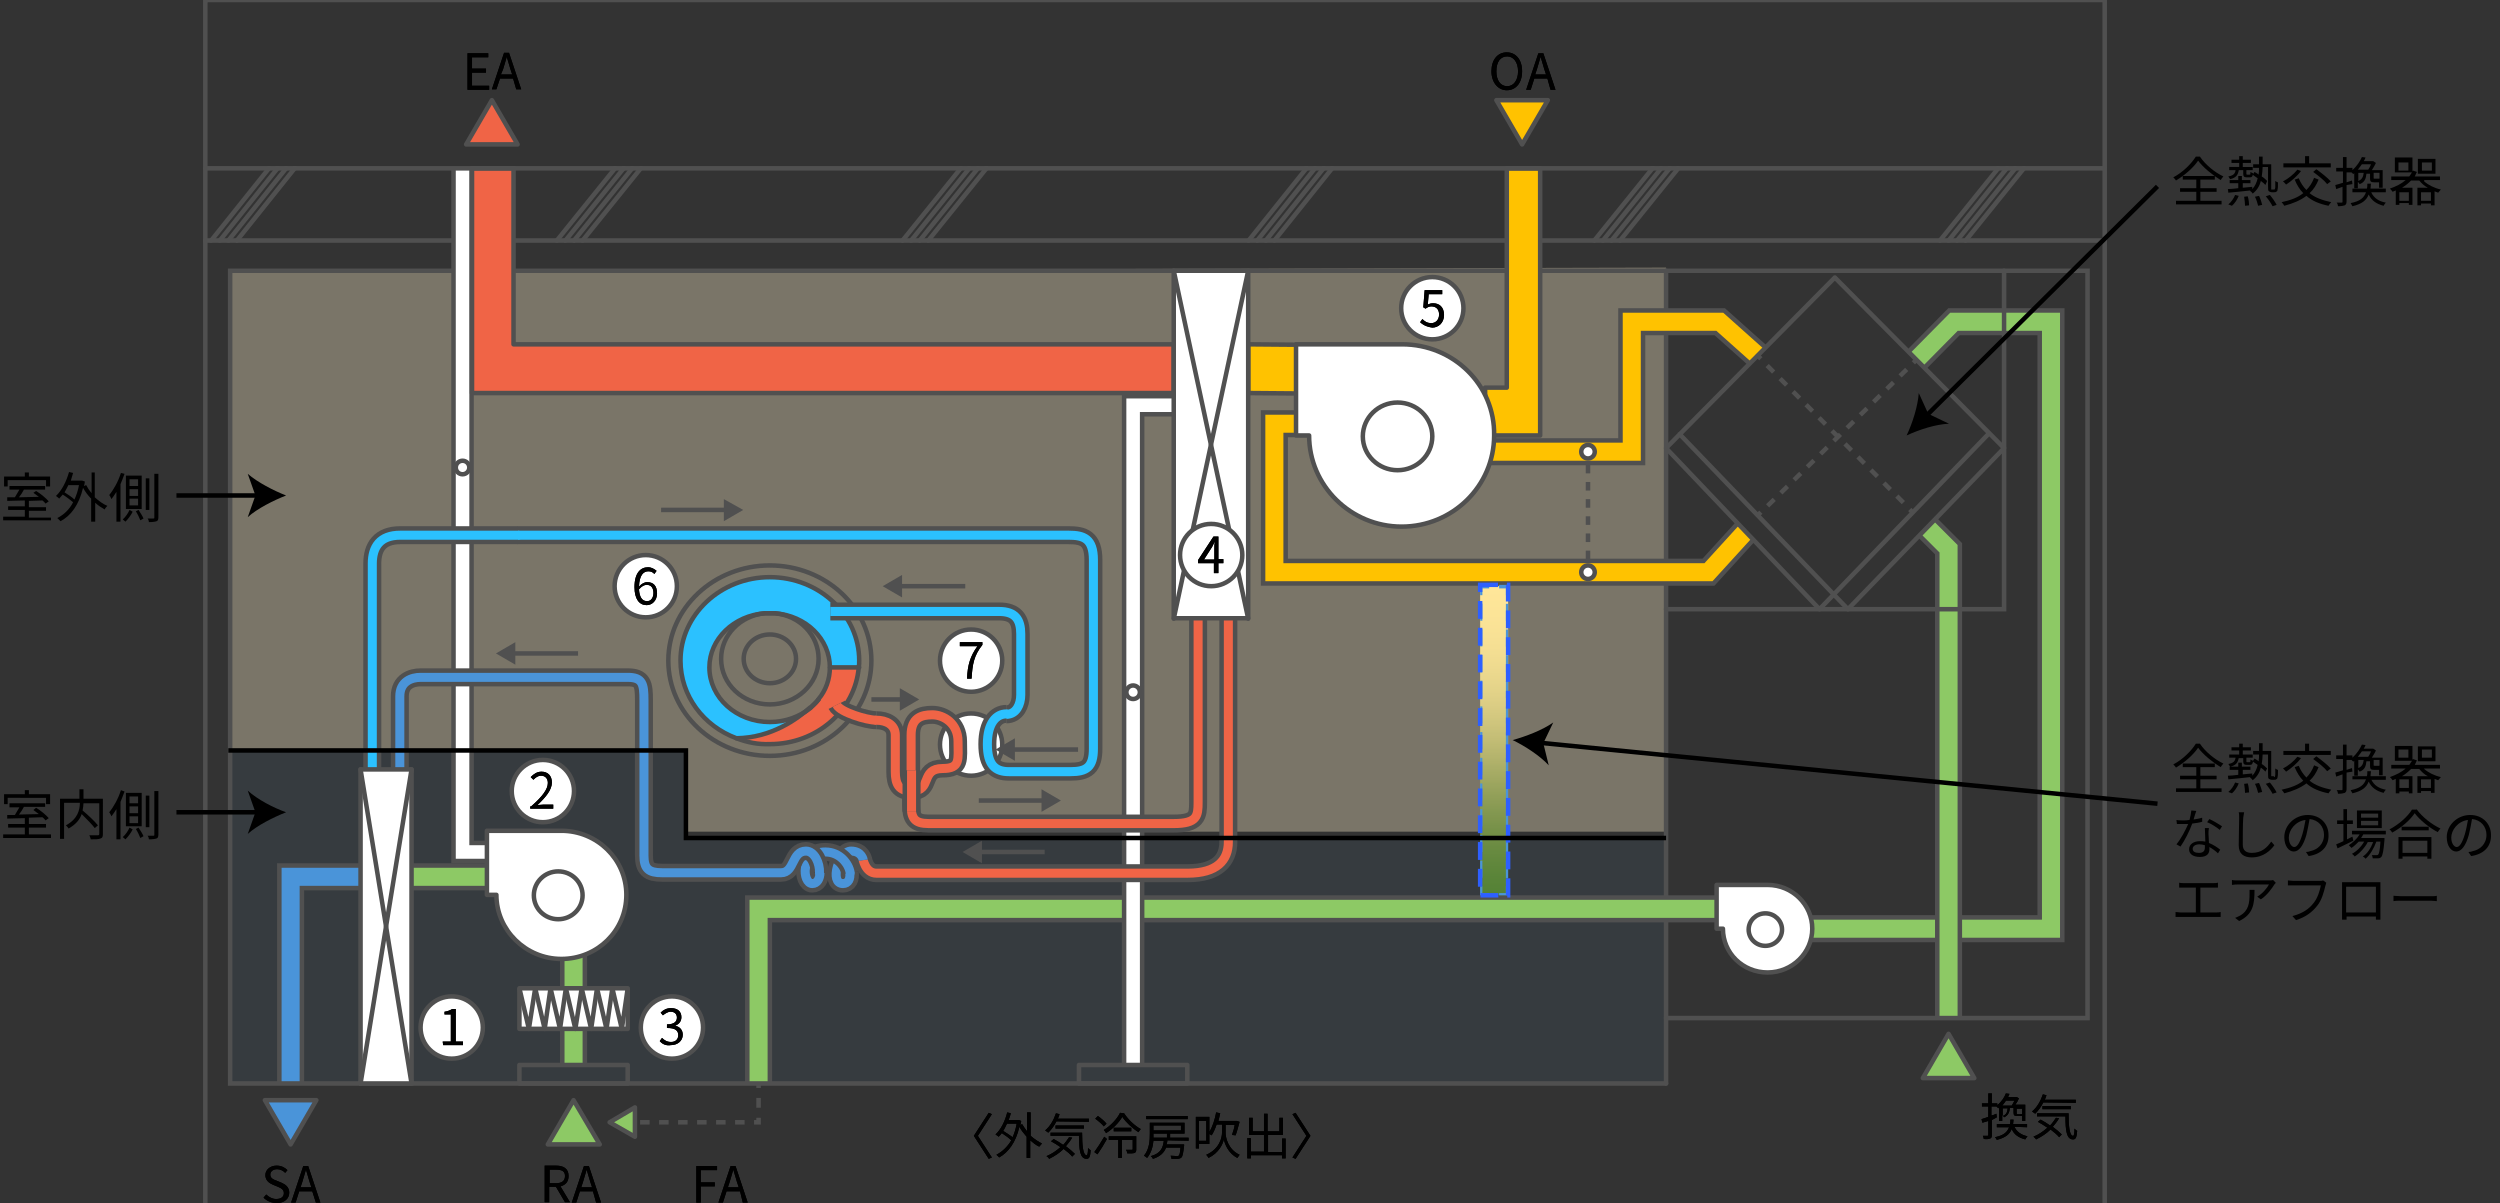 <?xml version="1.0" encoding="utf-8"?>
<!-- Generator: Adobe Illustrator 26.0.1, SVG Export Plug-In . SVG Version: 6.00 Build 0)  -->
<svg version="1.1" xmlns="http://www.w3.org/2000/svg" xmlns:xlink="http://www.w3.org/1999/xlink" x="0px" y="0px"
	 viewBox="0 0 554 266.6" style="enable-background:new 0 0 554 266.6;" xml:space="preserve">
<rect x="0" y="0" width="554" height="266.6" fill="#333333" stroke="none"/>
<style type="text/css">
	.st0{opacity:0.349;fill-rule:evenodd;clip-rule:evenodd;fill:#FFF2CC;}
	.st1{opacity:7.843020e-02;fill-rule:evenodd;clip-rule:evenodd;fill:#5B9BD5;}
	.st2{fill:none;stroke:#505050;stroke-width:6;stroke-miterlimit:10;}
	.st3{fill:none;stroke:#8DC965;stroke-width:4;stroke-miterlimit:10;}
	.st4{fill:none;stroke:#505050;stroke-linecap:round;stroke-miterlimit:10;}
	.st5{fill:none;stroke:#4A94D9;stroke-width:4;stroke-miterlimit:10;}
	.st6{fill:#FFFFFF;stroke:#505050;stroke-linecap:round;stroke-linejoin:round;stroke-miterlimit:10;}
	.st7{fill:none;stroke:#505050;stroke-width:5;stroke-miterlimit:10;}
	.st8{fill:none;stroke:#FFFFFF;stroke-width:3;stroke-miterlimit:10;}
	.st9{fill:#FFFFFF;stroke:#505050;stroke-miterlimit:10;}
	.st10{fill:none;stroke:#FFC200;stroke-width:4;stroke-miterlimit:10;}
	.st11{fill:none;stroke:#505050;stroke-linejoin:round;}
	.st12{fill:none;stroke:#505050;stroke-linejoin:round;stroke-dasharray:2.039,2.039;}
	.st13{fill:none;stroke:#505050;stroke-linejoin:round;stroke-dasharray:2.056,2.056;}
	.st14{fill:#F06446;stroke:#505050;stroke-linecap:round;stroke-linejoin:round;stroke-miterlimit:10;}
	.st15{fill:#FFC200;stroke:#505050;stroke-linecap:round;stroke-linejoin:round;stroke-miterlimit:10;}
	.st16{fill:#8DC965;stroke:#505050;stroke-linecap:round;stroke-linejoin:round;stroke-miterlimit:10;}
	.st17{fill:#4A94D9;stroke:#505050;stroke-linecap:round;stroke-linejoin:round;stroke-miterlimit:10;}
	.st18{fill:none;stroke:#505050;stroke-linecap:round;stroke-linejoin:round;stroke-miterlimit:10;}
	.st19{fill:none;stroke:#505050;stroke-miterlimit:10;}
	.st20{fill:none;stroke:#505050;stroke-miterlimit:10;stroke-dasharray:1.902,1.902;}
	.st21{fill:none;stroke:#505050;stroke-linejoin:round;stroke-miterlimit:10;}
	.st22{fill:none;stroke:#505050;stroke-width:4;stroke-miterlimit:10;}
	.st23{fill:none;stroke:#F06446;stroke-width:2;stroke-miterlimit:10;}
	.st24{fill:none;stroke:#4A94D9;stroke-width:2;stroke-miterlimit:10;}
	.st25{fill:none;stroke:#4A94D9;stroke-width:2;stroke-linecap:round;stroke-miterlimit:10;}
	.st26{fill:#505050;}
	.st27{fill:#2BC1FF;}
	.st28{fill:#F06446;}
	.st29{fill:none;stroke:#2BC1FF;stroke-width:2;stroke-miterlimit:10;}
	.st30{fill:none;stroke:#2BC1FF;stroke-width:2;stroke-linecap:round;stroke-miterlimit:10;}
	.st31{fill:none;stroke:#F06446;stroke-width:2;stroke-linecap:round;stroke-miterlimit:10;}
	.st32{fill:none;stroke:#505050;stroke-miterlimit:10;stroke-dasharray:2.171,2.171;}
	.st33{fill:none;stroke:#505050;stroke-miterlimit:10;stroke-dasharray:2.105,2.105;}
	.st34{fill:none;stroke:#000000;stroke-miterlimit:10;}
	.st35{clip-path:url(#SVGID_00000025444888580643496990000006150489787168824243_);}
	.st36{fill:url(#SVGID_00000031165780358918921360000008725400507082773418_);}
	.st37{fill:none;stroke:#4A94D9;stroke-width:0.989;stroke-miterlimit:10;}
	.st38{fill:none;stroke:#4A94D9;stroke-width:0.989;stroke-miterlimit:10;stroke-dasharray:3.797,1.898;}
</style>
<g id="レイヤー_3">
	<polygon class="st0" points="51.4,60.1 51.4,166.3 152,166.3 152,184.3 369.2,184.3 369.2,59.3 	"/>
	<path class="st1" d="M50.6,240.1L50.6,240.1h318.6v-54.4H152v-19.4H50.6C50.3,189.8,50.9,220,50.6,240.1"/>
</g>
<g id="レイヤー_1">
	<g>
		<polyline class="st2" points="424.7,79.7 433,71.3 454.5,71.3 454.5,205.8 399.6,205.8 		"/>
		<polyline class="st3" points="424.7,79.7 433,71.3 454.5,71.3 454.5,205.8 399.6,205.8 		"/>
	</g>
	<g>
		<line class="st4" x1="369.2" y1="60" x2="369.2" y2="240.1"/>
	</g>
	<g>
		<polyline class="st2" points="382.8,201.4 168.1,201.4 168.1,240.1 		"/>
		<polyline class="st3" points="382.8,201.4 168.1,201.4 168.1,240.1 		"/>
	</g>
	<g>
		<polyline class="st2" points="79.9,194.3 64.4,194.3 64.4,240.1 		"/>
		<polyline class="st5" points="79.9,194.3 64.4,194.3 64.4,240.1 		"/>
	</g>
	<g>
		<line class="st4" x1="466.4" y1="53.3" x2="45.5" y2="53.3"/>
	</g>
	<g>
		<polyline class="st2" points="431.8,225.6 431.8,121.6 427.1,116.9 		"/>
		<polyline class="st3" points="431.8,225.6 431.8,121.6 427.1,116.9 		"/>
	</g>
	<g>
		<polyline class="st4" points="369.2,240.1 51,240.1 51,60 462.6,60 462.6,225.6 369.2,225.6 		"/>
	</g>
	<circle class="st6" cx="215.2" cy="165" r="6.9"/>
	<g>
		<polyline class="st7" points="107.9,188.8 102.5,188.8 102.5,37.3 		"/>
		<polyline class="st8" points="107.9,188.8 102.5,188.8 102.5,37.3 		"/>
	</g>
	<g>
		<polyline class="st7" points="251.1,236 251.1,89.8 260.1,89.8 		"/>
		<polyline class="st8" points="251.1,236 251.1,89.8 260.1,89.8 		"/>
	</g>
	<circle class="st9" cx="251.1" cy="153.4" r="1.5"/>
	<g>
		<polyline class="st2" points="127.1,236 127.1,194.3 91.2,194.3 		"/>
		<polyline class="st3" points="127.1,236 127.1,194.3 91.2,194.3 		"/>
	</g>
	<g>
		<polyline class="st2" points="329.1,100.1 361.6,100.1 361.6,71.3 381.1,71.3 389.5,78.8 		"/>
		<polyline class="st10" points="329.1,100.1 361.6,100.1 361.6,71.3 381.1,71.3 389.5,78.8 		"/>
	</g>
	<rect x="45.5" class="st4" width="420.9" height="274.2"/>
	<g>
		<g>
			<line class="st11" x1="389.5" y1="78.8" x2="390.2" y2="79.5"/>
			<line class="st12" x1="391.6" y1="81" x2="422.5" y2="112.1"/>
			<line class="st11" x1="423.2" y1="112.9" x2="423.9" y2="113.6"/>
		</g>
	</g>
	<g>
		<g>
			<line class="st11" x1="389.5" y1="114.2" x2="390.2" y2="113.5"/>
			<line class="st13" x1="391.7" y1="112.1" x2="423.3" y2="81.1"/>
			<line class="st11" x1="424" y1="80.4" x2="424.7" y2="79.7"/>
		</g>
	</g>
	<polygon class="st14" points="113.8,76.3 113.8,37.3 104.6,37.3 104.6,76.3 104.6,87.1 113.8,87.1 260.1,87.1 260.1,76.3 	"/>
	<polygon class="st15" points="276.6,87.1 300,87.3 300,76.5 276.6,76.3 	"/>
	<polygon class="st14" points="109,22.2 103.3,32 114.7,32 	"/>
	<polygon class="st16" points="127.1,243.8 121.4,253.6 132.9,253.6 	"/>
	<polygon class="st16" points="431.8,229.1 426.1,238.9 437.5,238.9 	"/>
	<polygon class="st17" points="64.4,253.6 70.1,243.8 58.7,243.8 	"/>
	<polygon class="st15" points="337.3,32 343,22.2 331.6,22.2 	"/>
	<g>
		<g>
			<line class="st18" x1="52.5" y1="53.3" x2="65.3" y2="37.3"/>
		</g>
		<g>
			<line class="st18" x1="50.6" y1="53.3" x2="63.4" y2="37.3"/>
		</g>
		<g>
			<line class="st18" x1="48.7" y1="53.3" x2="61.5" y2="37.3"/>
		</g>
		<g>
			<line class="st18" x1="46.8" y1="53.3" x2="59.6" y2="37.3"/>
		</g>
	</g>
	<g>
		<g>
			<line class="st18" x1="129.1" y1="53.3" x2="142" y2="37.3"/>
		</g>
		<g>
			<line class="st18" x1="127.2" y1="53.3" x2="140.1" y2="37.3"/>
		</g>
		<g>
			<line class="st18" x1="125.3" y1="53.3" x2="138.2" y2="37.3"/>
		</g>
		<g>
			<line class="st18" x1="123.4" y1="53.3" x2="136.3" y2="37.3"/>
		</g>
	</g>
	<g>
		<g>
			<line class="st18" x1="205.7" y1="53.3" x2="218.6" y2="37.3"/>
		</g>
		<g>
			<line class="st18" x1="203.8" y1="53.3" x2="216.7" y2="37.3"/>
		</g>
		<g>
			<line class="st18" x1="201.9" y1="53.3" x2="214.8" y2="37.3"/>
		</g>
		<g>
			<line class="st18" x1="200" y1="53.3" x2="212.9" y2="37.3"/>
		</g>
	</g>
	<g>
		<g>
			<line class="st18" x1="282.4" y1="53.3" x2="295.2" y2="37.3"/>
		</g>
		<g>
			<line class="st18" x1="280.5" y1="53.3" x2="293.3" y2="37.3"/>
		</g>
		<g>
			<line class="st18" x1="278.6" y1="53.3" x2="291.4" y2="37.3"/>
		</g>
		<g>
			<line class="st18" x1="276.7" y1="53.3" x2="289.5" y2="37.3"/>
		</g>
	</g>
	<g>
		<g>
			<line class="st18" x1="359" y1="53.3" x2="371.9" y2="37.3"/>
		</g>
		<g>
			<line class="st18" x1="357.1" y1="53.3" x2="370" y2="37.3"/>
		</g>
		<g>
			<line class="st18" x1="355.2" y1="53.3" x2="368.1" y2="37.3"/>
		</g>
		<g>
			<line class="st18" x1="353.3" y1="53.3" x2="366.2" y2="37.3"/>
		</g>
	</g>
	<g>
		<g>
			<line class="st18" x1="435.6" y1="53.3" x2="448.5" y2="37.3"/>
		</g>
		<g>
			<line class="st18" x1="433.7" y1="53.3" x2="446.6" y2="37.3"/>
		</g>
		<g>
			<line class="st18" x1="431.8" y1="53.3" x2="444.7" y2="37.3"/>
		</g>
		<g>
			<line class="st18" x1="429.9" y1="53.3" x2="442.8" y2="37.3"/>
		</g>
	</g>
	<polygon class="st15" points="333.9,37.3 333.9,85.9 329.1,85.9 329.1,96.5 333.9,96.5 341.3,96.5 341.3,37.3 	"/>
	<g>
		<polyline class="st2" points="300,93.9 282.4,93.9 282.4,126.8 378.6,126.8 386.8,117.8 		"/>
		<polyline class="st10" points="300,93.9 282.4,93.9 282.4,126.8 378.6,126.8 386.8,117.8 		"/>
	</g>
	<path class="st6" d="M310.7,76.3h-23.5v20.2h2.9c0,11.1,9.2,20.2,20.5,20.2s20.5-9,20.5-20.2C331.3,85.3,322.1,76.3,310.7,76.3z"/>
	<g>
		<ellipse class="st18" cx="309.7" cy="96.7" rx="7.7" ry="7.5"/>
	</g>
	<circle class="st6" cx="317.4" cy="68.3" r="6.9"/>
	<g>
		<g>
			<path d="M219.8,256.5l-0.7,0.3l-3.3-5.1l3.3-5.1l0.7,0.3l-3.1,4.8L219.8,256.5z"/>
			<path d="M228.4,251.7c0.8,0.7,1.7,1.3,2.5,1.7c-0.2,0.2-0.4,0.5-0.6,0.7c-0.7-0.3-1.3-0.8-2-1.4v3.9h-0.8v-4.7
				c-0.6-0.7-1.2-1.4-1.6-2.2c-0.8,3.5-2.5,5.7-4.5,6.8c-0.1-0.2-0.5-0.5-0.6-0.6c1.3-0.7,2.4-1.7,3.3-3.2c-0.5-0.5-1.3-1.1-2.1-1.6
				c-0.2,0.3-0.5,0.6-0.7,0.8c-0.1-0.1-0.5-0.4-0.7-0.5c1.2-1.1,2.1-2.9,2.6-4.9l0.8,0.2c-0.1,0.5-0.3,1-0.5,1.5h2.1h0.2l0.5,0.2
				c0,0.3-0.1,0.6-0.2,0.9l0.4-0.2c0.3,0.5,0.7,1.1,1.1,1.6v-4.2h0.8V251.7z M223.1,249.1c-0.3,0.6-0.5,1.1-0.8,1.5
				c0.7,0.4,1.5,1,2.1,1.4c0.4-0.9,0.7-1.9,0.9-3h-2.2V249.1z"/>
			<path d="M234.1,248.5c-0.5,1-1.1,1.8-1.8,2.5c-0.2-0.1-0.5-0.4-0.7-0.5c1.1-0.9,1.9-2.3,2.4-3.8l0.8,0.2c-0.1,0.3-0.2,0.7-0.4,1
				h6.9v0.7L234.1,248.5L234.1,248.5z M237.6,252.1c-0.4,0.7-0.9,1.3-1.4,1.9c0.8,0.6,1.5,1.2,2,1.7l-0.6,0.6
				c-0.4-0.5-1.1-1.1-1.9-1.7c-0.9,0.9-2,1.6-3.2,2.2c-0.1-0.2-0.4-0.5-0.6-0.6c1.2-0.5,2.2-1.2,3.1-2c-0.7-0.5-1.4-0.9-2.1-1.3
				l0.6-0.5c0.7,0.4,1.4,0.8,2.1,1.3c0.5-0.5,0.9-1.1,1.3-1.7L237.6,252.1z M239.8,251c0,2.8,0.2,5,1,5c0.2,0,0.3-0.6,0.3-1.6
				c0.2,0.2,0.4,0.4,0.6,0.5c-0.1,1.4-0.3,1.9-0.9,1.9c-1.5,0-1.7-2.1-1.7-5.1h-6.3V251L239.8,251L239.8,251z M233.9,250.1v-0.7h6.3
				v0.7H233.9z"/>
			<path d="M242.5,255.3c0.6-0.8,1.5-2.2,2.2-3.4l0.6,0.5c-0.6,1.1-1.4,2.4-2.1,3.4L242.5,255.3z M244.6,249.6
				c-0.4-0.5-1.2-1.2-1.9-1.7l0.6-0.6c0.7,0.5,1.5,1.2,1.9,1.7L244.6,249.6z M249.1,246.7c0.9,1.4,2.4,2.8,3.7,3.5
				c-0.2,0.2-0.4,0.5-0.5,0.7c-1.3-0.8-2.8-2.2-3.6-3.4c-0.7,1.2-2.1,2.7-3.6,3.6c-0.1-0.2-0.3-0.5-0.5-0.7c1.5-0.9,3-2.5,3.6-3.8
				L249.1,246.7L249.1,246.7z M251.8,254.7c0,0.4-0.1,0.7-0.4,0.8c-0.3,0.1-0.8,0.1-1.6,0.1c0-0.2-0.1-0.6-0.3-0.8
				c0.6,0,1.1,0,1.3,0s0.2,0,0.2-0.2v-2h-2.4v4h-0.8v-4h-2.1v-0.8h6.1V254.7z M250.7,249.9v0.8h-3.9v-0.8H250.7z"/>
			<path d="M258.7,252.7c0,0.3-0.1,0.6-0.2,0.9h3.9c0,0,0,0.2,0,0.3c-0.2,1.6-0.3,2.3-0.6,2.6c-0.2,0.2-0.4,0.2-0.7,0.3
				c-0.3,0-0.9,0-1.5,0c0-0.2-0.1-0.5-0.2-0.7c0.6,0,1.2,0.1,1.4,0.1c0.2,0,0.3,0,0.4-0.1c0.2-0.2,0.3-0.6,0.4-1.8h-3.2
				c-0.4,1.1-1.3,2-2.9,2.5c-0.1-0.2-0.3-0.5-0.5-0.6c2.2-0.6,2.7-1.8,2.9-3.4h-2.3c-0.1,1.3-0.5,2.7-1.4,3.8
				c-0.1-0.1-0.5-0.4-0.7-0.5c1.2-1.4,1.3-3.4,1.3-4.9v-2.4h7.7v2.4h-3.2v0.9h4.1v0.7L258.7,252.7L258.7,252.7z M263.2,248H254v-0.7
				h9.2V248z M255.6,251.2c0,0.3,0,0.6,0,0.9h3v-0.9H255.6L255.6,251.2z M255.6,249.4v1.1h6.1v-1.1H255.6z"/>
			<path d="M271.6,251.1c0,0.9,0.5,3.6,3.1,4.8c-0.1,0.2-0.4,0.5-0.5,0.7c-2-1-2.8-3.1-3-4.1c-0.2,1-1.1,3-3.4,4.1
				c-0.1-0.2-0.3-0.5-0.5-0.7c3-1.3,3.5-3.9,3.5-4.9v-1.8h-1.2c-0.3,0.9-0.7,1.8-1.1,2.4c-0.1-0.1-0.3-0.2-0.5-0.3v2.2h-2.3v1H265
				v-7h3v3.3c0.7-1.1,1.2-2.7,1.5-4.3l0.9,0.2c-0.1,0.6-0.3,1.2-0.4,1.7h4h0.1l0.6,0.2c-0.3,1-0.6,2.3-0.9,3l-0.8-0.1
				c0.2-0.6,0.5-1.4,0.6-2.2h-2V251.1z M267.3,248.4h-1.6v4.4h1.6V248.4z"/>
			<path d="M284.9,252.2v4.5h-0.8V256h-6.9v0.7h-0.8v-4.5h0.8v3h2.9v-3.7h-3.3v-3.8h0.8v3h2.5v-3.9h0.8v3.9h2.6v-3h0.8v3.8H281v3.8
				h3.1v-3h0.8V252.2z"/>
			<path d="M286.4,256.5l3.1-4.8l-3.1-4.8l0.7-0.3l3.3,5.1l-3.3,5.1L286.4,256.5z"/>
		</g>
		<g>
			<path d="M219.8,256.5l-0.7,0.3l-3.3-5.1l3.3-5.1l0.7,0.3l-3.1,4.8L219.8,256.5z"/>
			<path d="M228.4,251.7c0.8,0.7,1.7,1.3,2.5,1.7c-0.2,0.2-0.4,0.5-0.6,0.7c-0.7-0.3-1.3-0.8-2-1.4v3.9h-0.8v-4.7
				c-0.6-0.7-1.2-1.4-1.6-2.2c-0.8,3.5-2.5,5.7-4.5,6.8c-0.1-0.2-0.5-0.5-0.6-0.6c1.3-0.7,2.4-1.7,3.3-3.2c-0.5-0.5-1.3-1.1-2.1-1.6
				c-0.2,0.3-0.5,0.6-0.7,0.8c-0.1-0.1-0.5-0.4-0.7-0.5c1.2-1.1,2.1-2.9,2.6-4.9l0.8,0.2c-0.1,0.5-0.3,1-0.5,1.5h2.1h0.2l0.5,0.2
				c0,0.3-0.1,0.6-0.2,0.9l0.4-0.2c0.3,0.5,0.7,1.1,1.1,1.6v-4.2h0.8V251.7z M223.1,249.1c-0.3,0.6-0.5,1.1-0.8,1.5
				c0.7,0.4,1.5,1,2.1,1.4c0.4-0.9,0.7-1.9,0.9-3h-2.2V249.1z"/>
			<path d="M234.1,248.5c-0.5,1-1.1,1.8-1.8,2.5c-0.2-0.1-0.5-0.4-0.7-0.5c1.1-0.9,1.9-2.3,2.4-3.8l0.8,0.2c-0.1,0.3-0.2,0.7-0.4,1
				h6.9v0.7L234.1,248.5L234.1,248.5z M237.6,252.1c-0.4,0.7-0.9,1.3-1.4,1.9c0.8,0.6,1.5,1.2,2,1.7l-0.6,0.6
				c-0.4-0.5-1.1-1.1-1.9-1.7c-0.9,0.9-2,1.6-3.2,2.2c-0.1-0.2-0.4-0.5-0.6-0.6c1.2-0.5,2.2-1.2,3.1-2c-0.7-0.5-1.4-0.9-2.1-1.3
				l0.6-0.5c0.7,0.4,1.4,0.8,2.1,1.3c0.5-0.5,0.9-1.1,1.3-1.7L237.6,252.1z M239.8,251c0,2.8,0.2,5,1,5c0.2,0,0.3-0.6,0.3-1.6
				c0.2,0.2,0.4,0.4,0.6,0.5c-0.1,1.4-0.3,1.9-0.9,1.9c-1.5,0-1.7-2.1-1.7-5.1h-6.3V251L239.8,251L239.8,251z M233.9,250.1v-0.7h6.3
				v0.7H233.9z"/>
			<path d="M242.5,255.3c0.6-0.8,1.5-2.2,2.2-3.4l0.6,0.5c-0.6,1.1-1.4,2.4-2.1,3.4L242.5,255.3z M244.6,249.6
				c-0.4-0.5-1.2-1.2-1.9-1.7l0.6-0.6c0.7,0.5,1.5,1.2,1.9,1.7L244.6,249.6z M249.1,246.7c0.9,1.4,2.4,2.8,3.7,3.5
				c-0.2,0.2-0.4,0.5-0.5,0.7c-1.3-0.8-2.8-2.2-3.6-3.4c-0.7,1.2-2.1,2.7-3.6,3.6c-0.1-0.2-0.3-0.5-0.5-0.7c1.5-0.9,3-2.5,3.6-3.8
				L249.1,246.7L249.1,246.7z M251.8,254.7c0,0.4-0.1,0.7-0.4,0.8c-0.3,0.1-0.8,0.1-1.6,0.1c0-0.2-0.1-0.6-0.3-0.8
				c0.6,0,1.1,0,1.3,0s0.2,0,0.2-0.2v-2h-2.4v4h-0.8v-4h-2.1v-0.8h6.1V254.7z M250.7,249.9v0.8h-3.9v-0.8H250.7z"/>
			<path d="M258.7,252.7c0,0.3-0.1,0.6-0.2,0.9h3.9c0,0,0,0.2,0,0.3c-0.2,1.6-0.3,2.3-0.6,2.6c-0.2,0.2-0.4,0.2-0.7,0.3
				c-0.3,0-0.9,0-1.5,0c0-0.2-0.1-0.5-0.2-0.7c0.6,0,1.2,0.1,1.4,0.1c0.2,0,0.3,0,0.4-0.1c0.2-0.2,0.3-0.6,0.4-1.8h-3.2
				c-0.4,1.1-1.3,2-2.9,2.5c-0.1-0.2-0.3-0.5-0.5-0.6c2.2-0.6,2.7-1.8,2.9-3.4h-2.3c-0.1,1.3-0.5,2.7-1.4,3.8
				c-0.1-0.1-0.5-0.4-0.7-0.5c1.2-1.4,1.3-3.4,1.3-4.9v-2.4h7.7v2.4h-3.2v0.9h4.1v0.7L258.7,252.7L258.7,252.7z M263.2,248H254v-0.7
				h9.2V248z M255.6,251.2c0,0.3,0,0.6,0,0.9h3v-0.9H255.6L255.6,251.2z M255.6,249.4v1.1h6.1v-1.1H255.6z"/>
			<path d="M271.6,251.1c0,0.9,0.5,3.6,3.1,4.8c-0.1,0.2-0.4,0.5-0.5,0.7c-2-1-2.8-3.1-3-4.1c-0.2,1-1.1,3-3.4,4.1
				c-0.1-0.2-0.3-0.5-0.5-0.7c3-1.3,3.5-3.9,3.5-4.9v-1.8h-1.2c-0.3,0.9-0.7,1.8-1.1,2.4c-0.1-0.1-0.3-0.2-0.5-0.3v2.2h-2.3v1H265
				v-7h3v3.3c0.7-1.1,1.2-2.7,1.5-4.3l0.9,0.2c-0.1,0.6-0.3,1.2-0.4,1.7h4h0.1l0.6,0.2c-0.3,1-0.6,2.3-0.9,3l-0.8-0.1
				c0.2-0.6,0.5-1.4,0.6-2.2h-2V251.1z M267.3,248.4h-1.6v4.4h1.6V248.4z"/>
			<path d="M284.9,252.2v4.5h-0.8V256h-6.9v0.7h-0.8v-4.5h0.8v3h2.9v-3.7h-3.3v-3.8h0.8v3h2.5v-3.9h0.8v3.9h2.6v-3h0.8v3.8H281v3.8
				h3.1v-3h0.8V252.2z"/>
			<path d="M286.4,256.5l3.1-4.8l-3.1-4.8l0.7-0.3l3.3,5.1l-3.3,5.1L286.4,256.5z"/>
		</g>
	</g>
	<g>
		<g>
			<path d="M441.4,248.2v3.3c0,0.5-0.1,0.7-0.4,0.8s-0.7,0.2-1.4,0.1c0-0.2-0.1-0.5-0.2-0.7c0.5,0,0.9,0,1,0c0.1,0,0.2,0,0.2-0.2
				v-3.1l-1.3,0.4l-0.2-0.8c0.4-0.1,0.9-0.3,1.5-0.5v-2.3h-1.4v-0.7h1.4v-2.2h0.8v2.2h1.2v0.4c1-0.8,1.6-1.8,1.9-2.6l0.8,0.1
				c-0.1,0.2-0.2,0.5-0.3,0.7h1.8h0.1l0.5,0.3c-0.2,0.5-0.5,1-0.8,1.4h2.2v3.6h-0.7v-1.1H448h-1c-0.6,0-0.8-0.1-0.8-0.8v-1h-0.8
				c-0.1,1-0.4,1.7-1.3,2.1c-0.1-0.1-0.2-0.4-0.4-0.5v1.3H443v-3c-0.1,0.1-0.1,0.1-0.2,0.2c-0.1-0.1-0.2-0.3-0.4-0.4h-1.1v2
				c0.4-0.1,0.7-0.2,1.1-0.4l0.1,0.8L441.4,248.2z M446.4,249.7c0.5,1.1,1.5,1.8,2.9,2.1c-0.2,0.2-0.4,0.5-0.5,0.7
				c-1.5-0.4-2.5-1.1-3-2.3c-0.5,1.2-1.4,1.9-3.3,2.4c-0.1-0.2-0.3-0.5-0.4-0.6c1.9-0.4,2.7-1.1,3.1-2.2h-2.7v-0.7h2.9
				c0.1-0.3,0.1-0.6,0.1-1h0.7c0,0.4-0.1,0.7-0.1,1h3.1v0.7L446.4,249.7L446.4,249.7z M444.5,243.9c-0.2,0.4-0.5,0.7-0.8,1.1h2.1
				c0.2-0.3,0.4-0.7,0.6-1.1H444.5z M443.8,247.3c0.8-0.3,1-0.8,1.1-1.7h-1.1V247.3z M448.1,245.7h-1.2v1c0,0.2,0,0.2,0.3,0.2h0.7
				c0.2,0,0.2,0,0.2-0.1V245.7z"/>
			<path d="M452.8,244.3c-0.5,1-1.1,1.8-1.8,2.5c-0.2-0.1-0.5-0.4-0.7-0.5c1.1-0.9,1.9-2.3,2.4-3.8l0.8,0.2c-0.1,0.3-0.2,0.7-0.4,1
				h6.9v0.7L452.8,244.3L452.8,244.3z M456.3,247.8c-0.4,0.7-0.9,1.3-1.4,1.9c0.8,0.6,1.5,1.2,2,1.7l-0.6,0.6
				c-0.4-0.5-1.1-1.1-1.9-1.7c-0.9,0.9-2,1.6-3.2,2.2c-0.1-0.2-0.4-0.5-0.6-0.6c1.2-0.5,2.2-1.2,3.1-2c-0.7-0.5-1.4-0.9-2.1-1.3
				l0.6-0.5c0.7,0.4,1.4,0.8,2.1,1.3c0.5-0.5,0.9-1.1,1.3-1.7L456.3,247.8z M458.4,246.7c0,2.8,0.2,5,1,5c0.2,0,0.3-0.6,0.3-1.6
				c0.2,0.2,0.4,0.4,0.6,0.5c-0.1,1.4-0.3,1.9-0.9,1.9c-1.5,0-1.7-2.1-1.7-5.1h-6.3v-0.7L458.4,246.7L458.4,246.7z M452.6,245.8
				v-0.7h6.3v0.7H452.6z"/>
		</g>
		<g>
			<path d="M441.4,248.2v3.3c0,0.5-0.1,0.7-0.4,0.8s-0.7,0.2-1.4,0.1c0-0.2-0.1-0.5-0.2-0.7c0.5,0,0.9,0,1,0c0.1,0,0.2,0,0.2-0.2
				v-3.1l-1.3,0.4l-0.2-0.8c0.4-0.1,0.9-0.3,1.5-0.5v-2.3h-1.4v-0.7h1.4v-2.2h0.8v2.2h1.2v0.4c1-0.8,1.6-1.8,1.9-2.6l0.8,0.1
				c-0.1,0.2-0.2,0.5-0.3,0.7h1.8h0.1l0.5,0.3c-0.2,0.5-0.5,1-0.8,1.4h2.2v3.6h-0.7v-1.1H448h-1c-0.6,0-0.8-0.1-0.8-0.8v-1h-0.8
				c-0.1,1-0.4,1.7-1.3,2.1c-0.1-0.1-0.2-0.4-0.4-0.5v1.3H443v-3c-0.1,0.1-0.1,0.1-0.2,0.2c-0.1-0.1-0.2-0.3-0.4-0.4h-1.1v2
				c0.4-0.1,0.7-0.2,1.1-0.4l0.1,0.8L441.4,248.2z M446.4,249.7c0.5,1.1,1.5,1.8,2.9,2.1c-0.2,0.2-0.4,0.5-0.5,0.7
				c-1.5-0.4-2.5-1.1-3-2.3c-0.5,1.2-1.4,1.9-3.3,2.4c-0.1-0.2-0.3-0.5-0.4-0.6c1.9-0.4,2.7-1.1,3.1-2.2h-2.7v-0.7h2.9
				c0.1-0.3,0.1-0.6,0.1-1h0.7c0,0.4-0.1,0.7-0.1,1h3.1v0.7L446.4,249.7L446.4,249.7z M444.5,243.9c-0.2,0.4-0.5,0.7-0.8,1.1h2.1
				c0.2-0.3,0.4-0.7,0.6-1.1H444.5z M443.8,247.3c0.8-0.3,1-0.8,1.1-1.7h-1.1V247.3z M448.1,245.7h-1.2v1c0,0.2,0,0.2,0.3,0.2h0.7
				c0.2,0,0.2,0,0.2-0.1V245.7z"/>
			<path d="M452.8,244.3c-0.5,1-1.1,1.8-1.8,2.5c-0.2-0.1-0.5-0.4-0.7-0.5c1.1-0.9,1.9-2.3,2.4-3.8l0.8,0.2c-0.1,0.3-0.2,0.7-0.4,1
				h6.9v0.7L452.8,244.3L452.8,244.3z M456.3,247.8c-0.4,0.7-0.9,1.3-1.4,1.9c0.8,0.6,1.5,1.2,2,1.7l-0.6,0.6
				c-0.4-0.5-1.1-1.1-1.9-1.7c-0.9,0.9-2,1.6-3.2,2.2c-0.1-0.2-0.4-0.5-0.6-0.6c1.2-0.5,2.2-1.2,3.1-2c-0.7-0.5-1.4-0.9-2.1-1.3
				l0.6-0.5c0.7,0.4,1.4,0.8,2.1,1.3c0.5-0.5,0.9-1.1,1.3-1.7L456.3,247.8z M458.4,246.7c0,2.8,0.2,5,1,5c0.2,0,0.3-0.6,0.3-1.6
				c0.2,0.2,0.4,0.4,0.6,0.5c-0.1,1.4-0.3,1.9-0.9,1.9c-1.5,0-1.7-2.1-1.7-5.1h-6.3v-0.7L458.4,246.7L458.4,246.7z M452.6,245.8
				v-0.7h6.3v0.7H452.6z"/>
		</g>
	</g>
	<g>
		<g>
			<path d="M103.5,11.8h4.7v0.9h-3.6v2.5h3.1v0.9h-3.1V19h3.8v0.9h-4.8v-8.1H103.5z"/>
			<path d="M113.7,17.4h-2.9l-0.8,2.4h-1l2.7-8.1h1.1l2.7,8.1h-1.1L113.7,17.4z M113.5,16.5l-0.4-1.2c-0.3-0.9-0.5-1.8-0.8-2.7l0,0
				c-0.3,0.9-0.5,1.8-0.8,2.7l-0.5,1.2H113.5z"/>
		</g>
		<g>
			<path d="M103.5,11.8h4.7v0.9h-3.6v2.5h3.1v0.9h-3.1V19h3.8v0.9h-4.8v-8.1H103.5z"/>
			<path d="M113.7,17.4h-2.9l-0.8,2.4h-1l2.7-8.1h1.1l2.7,8.1h-1.1L113.7,17.4z M113.5,16.5l-0.4-1.2c-0.3-0.9-0.5-1.8-0.8-2.7l0,0
				c-0.3,0.9-0.5,1.8-0.8,2.7l-0.5,1.2H113.5z"/>
		</g>
	</g>
	<g>
		<g>
			<path d="M58.4,265.4l0.6-0.7c0.6,0.6,1.4,1,2.2,1c1.1,0,1.7-0.5,1.7-1.3s-0.6-1.1-1.3-1.4l-1.2-0.5c-0.7-0.3-1.6-0.9-1.6-2.1
				s1.1-2.1,2.5-2.1c1,0,1.8,0.4,2.4,1l-0.5,0.6c-0.5-0.5-1.1-0.8-1.8-0.8c-0.9,0-1.5,0.5-1.5,1.2c0,0.8,0.7,1.1,1.3,1.3l1.2,0.5
				c0.9,0.4,1.7,1,1.7,2.2c0,1.3-1.1,2.3-2.7,2.3C60.1,266.6,59.1,266.1,58.4,265.4z"/>
			<path d="M69.2,264h-2.9l-0.8,2.5h-1l2.7-8.1h1.1l2.7,8.1h-1L69.2,264z M69,263.1l-0.4-1.2c-0.3-0.9-0.5-1.8-0.8-2.7l0,0
				c-0.3,0.9-0.5,1.8-0.8,2.7l-0.4,1.2H69z"/>
		</g>
		<g>
			<path d="M58.4,265.4l0.6-0.7c0.6,0.6,1.4,1,2.2,1c1.1,0,1.7-0.5,1.7-1.3s-0.6-1.1-1.3-1.4l-1.2-0.5c-0.7-0.3-1.6-0.9-1.6-2.1
				s1.1-2.1,2.5-2.1c1,0,1.8,0.4,2.4,1l-0.5,0.6c-0.5-0.5-1.1-0.8-1.8-0.8c-0.9,0-1.5,0.5-1.5,1.2c0,0.8,0.7,1.1,1.3,1.3l1.2,0.5
				c0.9,0.4,1.7,1,1.7,2.2c0,1.3-1.1,2.3-2.7,2.3C60.1,266.6,59.1,266.1,58.4,265.4z"/>
			<path d="M69.2,264h-2.9l-0.8,2.5h-1l2.7-8.1h1.1l2.7,8.1h-1L69.2,264z M69,263.1l-0.4-1.2c-0.3-0.9-0.5-1.8-0.8-2.7l0,0
				c-0.3,0.9-0.5,1.8-0.8,2.7l-0.4,1.2H69z"/>
		</g>
	</g>
	<g>
		<g>
			<path d="M125.2,266.4l-2-3.4h-1.5v3.4h-1v-8.1h2.5c1.6,0,2.8,0.6,2.8,2.3c0,1.3-0.7,2-1.8,2.3l2.1,3.5L125.2,266.4L125.2,266.4z
				 M121.8,262.2h1.4c1.3,0,2-0.5,2-1.6s-0.7-1.4-2-1.4h-1.4V262.2z"/>
			<path d="M131.4,264h-2.9l-0.8,2.5h-1l2.7-8.1h1.1l2.7,8.1h-1.1L131.4,264z M131.2,263.1l-0.4-1.2c-0.3-0.9-0.5-1.8-0.8-2.7l0,0
				c-0.3,0.9-0.5,1.8-0.8,2.7l-0.4,1.2H131.2z"/>
		</g>
		<g>
			<path d="M125.2,266.4l-2-3.4h-1.5v3.4h-1v-8.1h2.5c1.6,0,2.8,0.6,2.8,2.3c0,1.3-0.7,2-1.8,2.3l2.1,3.5L125.2,266.4L125.2,266.4z
				 M121.8,262.2h1.4c1.3,0,2-0.5,2-1.6s-0.7-1.4-2-1.4h-1.4V262.2z"/>
			<path d="M131.4,264h-2.9l-0.8,2.5h-1l2.7-8.1h1.1l2.7,8.1h-1.1L131.4,264z M131.2,263.1l-0.4-1.2c-0.3-0.9-0.5-1.8-0.8-2.7l0,0
				c-0.3,0.9-0.5,1.8-0.8,2.7l-0.4,1.2H131.2z"/>
		</g>
	</g>
	<g>
		<g>
			<path d="M154.2,258.4h4.7v0.9h-3.6v2.7h3.1v0.9h-3.1v3.6h-1v-8.1H154.2z"/>
			<path d="M164,264h-3l-0.8,2.5h-1l2.7-8.1h1.1l2.7,8.1h-1.1L164,264z M163.7,263.1l-0.4-1.2c-0.3-0.9-0.5-1.8-0.8-2.7l0,0
				c-0.3,0.9-0.5,1.8-0.8,2.7l-0.4,1.2H163.7z"/>
		</g>
		<g>
			<path d="M154.2,258.4h4.7v0.9h-3.6v2.7h3.1v0.9h-3.1v3.6h-1v-8.1H154.2z"/>
			<path d="M164,264h-3l-0.8,2.5h-1l2.7-8.1h1.1l2.7,8.1h-1.1L164,264z M163.7,263.1l-0.4-1.2c-0.3-0.9-0.5-1.8-0.8-2.7l0,0
				c-0.3,0.9-0.5,1.8-0.8,2.7l-0.4,1.2H163.7z"/>
		</g>
	</g>
	<g>
		<g>
			<path d="M314.7,71.4l0.5-0.7c0.5,0.5,1,0.9,2,0.9c0.9,0,1.7-0.7,1.7-1.9c0-1.2-0.7-1.8-1.7-1.8c-0.5,0-0.9,0.2-1.3,0.5l-0.5-0.3
				l0.3-3.8h3.9v0.9h-3l-0.2,2.3c0.4-0.2,0.7-0.3,1.2-0.3c1.3,0,2.4,0.8,2.4,2.6s-1.3,2.8-2.6,2.8C316,72.4,315.2,71.9,314.7,71.4z"
				/>
		</g>
		<g>
			<path d="M314.7,71.4l0.5-0.7c0.5,0.5,1,0.9,2,0.9c0.9,0,1.7-0.7,1.7-1.9c0-1.2-0.7-1.8-1.7-1.8c-0.5,0-0.9,0.2-1.3,0.5l-0.5-0.3
				l0.3-3.8h3.9v0.9h-3l-0.2,2.3c0.4-0.2,0.7-0.3,1.2-0.3c1.3,0,2.4,0.8,2.4,2.6s-1.3,2.8-2.6,2.8C316,72.4,315.2,71.9,314.7,71.4z"
				/>
		</g>
	</g>
	<circle class="st6" cx="148.9" cy="227.7" r="6.9"/>
	<g>
		<g>
			<path d="M146.2,230.7l0.5-0.7c0.5,0.5,1.1,0.9,2,0.9c1,0,1.6-0.6,1.6-1.5c0-1-0.6-1.6-2.5-1.6V227c1.7,0,2.2-0.7,2.2-1.5
				s-0.5-1.3-1.4-1.3c-0.6,0-1.2,0.4-1.7,0.8l-0.5-0.6c0.6-0.6,1.3-1,2.3-1c1.4,0,2.3,0.7,2.3,2c0,1-0.6,1.6-1.4,1.9l0,0
				c1,0.2,1.7,0.9,1.7,2c0,1.4-1.2,2.3-2.6,2.3C147.5,231.8,146.7,231.3,146.2,230.7z"/>
		</g>
		<g>
			<path d="M146.2,230.7l0.5-0.7c0.5,0.5,1.1,0.9,2,0.9c1,0,1.6-0.6,1.6-1.5c0-1-0.6-1.6-2.5-1.6V227c1.7,0,2.2-0.7,2.2-1.5
				s-0.5-1.3-1.4-1.3c-0.6,0-1.2,0.4-1.7,0.8l-0.5-0.6c0.6-0.6,1.3-1,2.3-1c1.4,0,2.3,0.7,2.3,2c0,1-0.6,1.6-1.4,1.9l0,0
				c1,0.2,1.7,0.9,1.7,2c0,1.4-1.2,2.3-2.6,2.3C147.5,231.8,146.7,231.3,146.2,230.7z"/>
		</g>
	</g>
	<circle class="st6" cx="100.1" cy="227.7" r="6.9"/>
	<g>
		<g>
			<path d="M98.1,230.8h1.8v-6h-1.4v-0.6c0.7-0.1,1.2-0.3,1.7-0.6h0.8v7.2h1.6v0.8h-4.4L98.1,230.8L98.1,230.8z"/>
		</g>
		<g>
			<path d="M98.1,230.8h1.8v-6h-1.4v-0.6c0.7-0.1,1.2-0.3,1.7-0.6h0.8v7.2h1.6v0.8h-4.4L98.1,230.8L98.1,230.8z"/>
		</g>
	</g>
	<circle class="st6" cx="120.3" cy="175.3" r="6.9"/>
	<g>
		<g>
			<path d="M117.7,178.7c2.5-2.2,3.7-3.8,3.7-5.2c0-0.9-0.5-1.6-1.5-1.6c-0.7,0-1.2,0.4-1.7,0.9l-0.6-0.6c0.7-0.7,1.4-1.2,2.4-1.2
				c1.4,0,2.3,0.9,2.3,2.4c0,1.6-1.3,3.2-3.2,5c0.4,0,0.9-0.1,1.3-0.1h2.2v0.9h-5.1v-0.5H117.7z"/>
		</g>
		<g>
			<path d="M117.7,178.7c2.5-2.2,3.7-3.8,3.7-5.2c0-0.9-0.5-1.6-1.5-1.6c-0.7,0-1.2,0.4-1.7,0.9l-0.6-0.6c0.7-0.7,1.4-1.2,2.4-1.2
				c1.4,0,2.3,0.9,2.3,2.4c0,1.6-1.3,3.2-3.2,5c0.4,0,0.9-0.1,1.3-0.1h2.2v0.9h-5.1v-0.5H117.7z"/>
		</g>
	</g>
	<circle class="st6" cx="143.1" cy="129.9" r="6.9"/>
	<g>
		<g>
			<path d="M145,127.2c-0.3-0.4-0.8-0.6-1.3-0.6c-1.1,0-2,0.8-2.1,3.4c0.5-0.6,1.2-1,1.8-1c1.4,0,2.2,0.8,2.2,2.5
				c0,1.6-1.1,2.6-2.3,2.6c-1.6,0-2.7-1.3-2.7-4c0-3.2,1.4-4.4,3-4.4c0.8,0,1.4,0.4,1.9,0.8L145,127.2z M144.8,131.4
				c0-1.1-0.5-1.8-1.5-1.8c-0.5,0-1.1,0.3-1.7,1c0.1,1.7,0.7,2.6,1.7,2.6C144.2,133.3,144.8,132.5,144.8,131.4z"/>
		</g>
		<g>
			<path d="M145,127.2c-0.3-0.4-0.8-0.6-1.3-0.6c-1.1,0-2,0.8-2.1,3.4c0.5-0.6,1.2-1,1.8-1c1.4,0,2.2,0.8,2.2,2.5
				c0,1.6-1.1,2.6-2.3,2.6c-1.6,0-2.7-1.3-2.7-4c0-3.2,1.4-4.4,3-4.4c0.8,0,1.4,0.4,1.9,0.8L145,127.2z M144.8,131.4
				c0-1.1-0.5-1.8-1.5-1.8c-0.5,0-1.1,0.3-1.7,1c0.1,1.7,0.7,2.6,1.7,2.6C144.2,133.3,144.8,132.5,144.8,131.4z"/>
		</g>
	</g>
	<circle class="st6" cx="215.2" cy="146.4" r="6.9"/>
	<g>
		<g>
			<path d="M216.6,143.2h-3.9v-0.9h5v0.6c-1.9,2.4-2.2,4.3-2.4,7.5h-1C214.4,147.4,215,145.4,216.6,143.2z"/>
		</g>
		<g>
			<path d="M216.6,143.2h-3.9v-0.9h5v0.6c-1.9,2.4-2.2,4.3-2.4,7.5h-1C214.4,147.4,215,145.4,216.6,143.2z"/>
		</g>
	</g>
	<g>
		<g>
			<line class="st19" x1="351.9" y1="100.1" x2="351.9" y2="101.1"/>
			<line class="st20" x1="351.9" y1="103" x2="351.9" y2="124.9"/>
			<line class="st19" x1="351.9" y1="125.8" x2="351.9" y2="126.8"/>
		</g>
	</g>
	<g>
		<polyline class="st18" points="372.2,96.2 409.5,135 444.1,99.3 406.6,61.5 369.2,99.3 403.2,135 440.8,96 		"/>
	</g>
	<rect x="239.1" y="236" class="st18" width="24" height="4.1"/>
	<rect x="115.1" y="236" class="st18" width="24" height="4.1"/>
	<rect x="115.1" y="219" class="st6" width="24" height="9"/>
	<polyline class="st21" points="115.1,219 117.2,228 118.6,219 	"/>
	<polyline class="st21" points="118.6,219 120.7,228 122,219 	"/>
	<polyline class="st21" points="122,219 124.1,228 125.4,219 	"/>
	<polyline class="st21" points="125.4,219 127.5,228 128.9,219 	"/>
	<polyline class="st21" points="128.9,219 131,228 132.3,219 	"/>
	<polyline class="st21" points="132.3,219 134.4,228 135.7,219 	"/>
	<polyline class="st21" points="135.7,219 137.8,228 139.1,219 	"/>
	<path class="st6" d="M391.7,196.1h-11.3v9.7h1.4c0,5.4,4.4,9.7,9.9,9.7s9.9-4.4,9.9-9.7S397.2,196.1,391.7,196.1z"/>
	<g>
		<ellipse class="st18" cx="391.2" cy="206" rx="3.7" ry="3.6"/>
	</g>
	<g>
		<path class="st22" d="M191.2,190.2c0,0,0.5,3.3,3,3.3c2.6,0,22.8,0,22.8,0s39.7,0,46.2,0s9-2.9,9-6.9s0-49.5,0-49.5"/>
		<path class="st23" d="M191.2,190.2c0,0,0.5,3.3,3,3.3c2.6,0,22.8,0,22.8,0s39.7,0,46.2,0s9-2.9,9-6.9s0-49.5,0-49.5"/>
	</g>
	<g>
		<path class="st22" d="M188.3,193.4c0.2,1.3-0.3,2.4-1.5,2.4c-3.1,0-0.9-7.2,1.8-7.2c2.4,0,2.7,2,2.7,2"/>
		<path class="st24" d="M188.3,193.4c0.2,1.3-0.3,2.4-1.5,2.4c-3.1,0-0.9-7.2,1.8-7.2c2.4,0,2.7,2,2.7,2"/>
	</g>
	<g>
		<path class="st22" d="M181.7,193.4c0,1.3-0.6,2.4-1.7,2.4c-2.2,0-2.8-7,2.9-7c3.2,0,5.2,2.6,5.5,4.6"/>
		<path class="st25" d="M181.7,193.4c0,1.3-0.6,2.4-1.7,2.4c-2.2,0-2.8-7,2.9-7c3.2,0,5.2,2.6,5.5,4.6"/>
	</g>
	<g>
		<path class="st22" d="M88.6,170.5c0,0,0-12.9,0-16.2s2.6-4.2,4.6-4.2s42.6,0,45.9,0c3.3,0,3.6,1.5,3.6,5s0,31.6,0,34.5
			s1,3.8,4,3.8s23.4,0,26.4,0c3,0,2.3-4.8,5.5-4.8c1.9,0,3.1,2.7,3,4.8"/>
		<path class="st25" d="M88.6,170.5c0,0,0-12.9,0-16.2s2.6-4.2,4.6-4.2s42.6,0,45.9,0c3.3,0,3.6,1.5,3.6,5s0,31.6,0,34.5
			s1,3.8,4,3.8s23.4,0,26.4,0c3,0,2.3-4.8,5.5-4.8c1.9,0,3.1,2.7,3,4.8"/>
	</g>
	<g>
		<path class="st6" d="M124.4,184.1h-16.5v14.2h2.1c0,7.8,6.5,14.2,14.4,14.2c8,0,14.4-6.3,14.4-14.2S132.3,184.1,124.4,184.1z"/>
		<g>
			<ellipse class="st18" cx="123.7" cy="198.4" rx="5.4" ry="5.3"/>
		</g>
	</g>
	<g>
		<line class="st4" x1="45.5" y1="37.3" x2="466.4" y2="37.3"/>
	</g>
	<circle class="st9" cx="351.9" cy="100.1" r="1.5"/>
	<circle class="st9" cx="351.9" cy="126.8" r="1.5"/>
	<circle class="st9" cx="102.5" cy="103.6" r="1.5"/>
	<g>
		<g>
			<line class="st19" x1="146.5" y1="113" x2="161.1" y2="113"/>
			<g>
				<polygon class="st26" points="160.4,115.5 164.7,113 160.4,110.6 				"/>
			</g>
		</g>
	</g>
	<g>
		<g>
			<line class="st19" x1="193.1" y1="155" x2="200.1" y2="155"/>
			<g>
				<polygon class="st26" points="199.4,157.5 203.7,155 199.4,152.5 				"/>
			</g>
		</g>
	</g>
	<g>
		<g>
			<line class="st19" x1="128.1" y1="144.8" x2="113.5" y2="144.8"/>
			<g>
				<polygon class="st26" points="114.2,142.3 109.9,144.8 114.2,147.3 				"/>
			</g>
		</g>
	</g>
	<g>
		<g>
			<line class="st19" x1="213.9" y1="129.9" x2="199.2" y2="129.9"/>
			<g>
				<polygon class="st26" points="199.9,127.4 195.6,129.9 199.9,132.4 				"/>
			</g>
		</g>
	</g>
	<g>
		<g>
			<line class="st19" x1="238.9" y1="166.1" x2="224.2" y2="166.1"/>
			<g>
				<polygon class="st26" points="224.9,163.6 220.6,166.1 224.9,168.6 				"/>
			</g>
		</g>
	</g>
	<g>
		<g>
			<line class="st19" x1="216.9" y1="177.4" x2="231.5" y2="177.4"/>
			<g>
				<polygon class="st26" points="230.8,179.9 235.1,177.4 230.8,174.9 				"/>
			</g>
		</g>
	</g>
	<g>
		<g>
			<line class="st19" x1="231.5" y1="188.8" x2="216.9" y2="188.8"/>
			<g>
				<polygon class="st26" points="217.6,186.3 213.3,188.8 217.6,191.3 				"/>
			</g>
		</g>
	</g>
	<g id="XMLID_11_">
		<g>
			<path class="st27" d="M190.4,146.4c0,0.5,0,1-0.1,1.5h-6.4c0-6.3-5.4-11.5-12.2-12c-0.1,0-0.3,0-0.4,0c-0.2,0-0.5,0-0.7,0
				c-0.2,0-0.5,0-0.7,0c-0.1,0-0.3,0-0.4,0c-6.9,0.5-12.3,5.7-12.3,12c0,6.7,6,12.1,13.4,12.1c3.4,0,6.6-1.2,9-3.1
				c-2.8,2.5-8.5,6.7-16.3,6.8c-7.3-2.7-12.4-9.4-12.4-17.2c0-10.2,8.9-18.5,19.8-18.5S190.4,136.2,190.4,146.4z"/>
			<path class="st28" d="M183.9,147.9h6.4c-0.8,9.5-9.3,17-19.7,17c-2.6,0-5.1-0.5-7.4-1.3c7.8-0.1,13.6-4.2,16.3-6.8
				c0.1-0.1,0.2-0.2,0.3-0.2c0.6-0.5,1.1-1,1.5-1.6c0.1-0.1,0.1-0.1,0.1-0.1C183,153,183.9,150.6,183.9,147.9z"/>
		</g>
		<g>
			<ellipse class="st18" cx="170.6" cy="146.4" rx="22.5" ry="21.1"/>
			<path class="st18" d="M163.2,163.6c-7.3-2.7-12.4-9.4-12.4-17.2c0-10.2,8.9-18.5,19.8-18.5s19.8,8.3,19.8,18.5c0,0.5,0,1-0.1,1.5
				c-0.8,9.5-9.3,17-19.7,17C168,165,165.5,164.5,163.2,163.6z"/>
			<path class="st18" d="M181.3,155.1c-0.4,0.6-1,1.1-1.5,1.6"/>
			<path class="st18" d="M171.7,135.9c6.9,0.5,12.2,5.7,12.2,12c0,2.6-0.9,5.1-2.5,7"/>
			<path class="st18" d="M169.9,135.9c0.2,0,0.5,0,0.7,0c0.2,0,0.5,0,0.7,0"/>
			<path class="st18" d="M179.6,156.9c-2.4,1.9-5.5,3.1-9,3.1c-7.4,0-13.4-5.4-13.4-12.1c0-6.3,5.4-11.5,12.3-12"/>
			<path class="st18" d="M171.7,135.9c5.5,0.5,9.7,4.8,9.7,10.1c0,5.6-4.9,10.1-10.8,10.1c-6,0-10.8-4.5-10.8-10.1
				c0-5.3,4.3-9.6,9.7-10.1c0.1,0,0.3,0,0.4,0c0.2,0,0.5,0,0.7,0c0.2,0,0.5,0,0.7,0C171.4,135.9,171.6,135.9,171.7,135.9z"/>
			<path class="st18" d="M164.8,146c0-3,2.6-5.4,5.8-5.4c3.2,0,5.8,2.4,5.8,5.4s-2.6,5.4-5.8,5.4S164.8,149,164.8,146z"/>
			<polyline class="st18" points="190.4,147.9 190.3,147.9 183.9,147.9 			"/>
			<path class="st18" d="M181.4,155L181.4,155c-0.3,0.3-0.8,0.9-1.6,1.6c-0.1,0.1-0.2,0.2-0.3,0.2c-2.8,2.5-8.5,6.7-16.3,6.8"/>
		</g>
	</g>
	<g>
		<path class="st22" d="M223,158.3c2.2,0,3.2-2.2,3.2-4.3s0-10.3,0-13.5s-1.2-5-4.8-5c-3.7,0-37.4,0-37.4,0"/>
		<path class="st29" d="M223,158.3c2.2,0,3.2-2.2,3.2-4.3s0-10.3,0-13.5s-1.2-5-4.8-5c-3.7,0-37.4,0-37.4,0"/>
	</g>
	<g>
		<path class="st22" d="M114.7,118.6c41.9,0,119.6,0,122.1,0c3.3,0,5.5,0.7,5.5,5.5c0,4.8,0,37.7,0,41.8s-1.5,5.1-5.1,5.1
			s-10.6,0-13.6,0s-4.8-1.4-4.8-6.1s2-6.7,4.2-6.7"/>
		<path class="st30" d="M114.7,118.6c41.9,0,119.6,0,122.1,0c3.3,0,5.5,0.7,5.5,5.5c0,4.8,0,37.7,0,41.8s-1.5,5.1-5.1,5.1
			s-10.6,0-13.6,0s-4.8-1.4-4.8-6.1s2-6.7,4.2-6.7"/>
	</g>
	<g>
		<path class="st22" d="M82.5,170.5c0,0,0-41.9,0-45.6c0-3.7,1.7-6.3,6.2-6.3c0.8,0,11.2,0,26.1,0"/>
		<path class="st30" d="M82.5,170.5c0,0,0-41.9,0-45.6c0-3.7,1.7-6.3,6.2-6.3c0.8,0,11.2,0,26.1,0"/>
	</g>
	<g>
		<rect x="79.9" y="170.5" class="st6" width="11.3" height="69.6"/>
		<g>
			<line class="st18" x1="79.9" y1="170.5" x2="91.2" y2="240.1"/>
		</g>
		<g>
			<line class="st18" x1="91.2" y1="170.5" x2="79.9" y2="240.1"/>
		</g>
	</g>
	<g>
		<path class="st22" d="M194.2,159.6c-2.2,0-8-1.8-8.8-3.4"/>
		<path class="st23" d="M194.2,159.6c-2.2,0-8-1.8-8.8-3.4"/>
	</g>
	<g>
		<path class="st22" d="M265.5,137.1c0,0,0,37.7,0,40.7s-0.2,4.7-5.4,4.7c-5.1,0-51.1,0-54.3,0s-3.9-1.2-3.9-4.2s0-11.6,0-15.4
			c0-3.8,2.2-4.5,4.7-4.5s5.7,1.9,5.7,5.9s0.6,6-3.4,6c-5.1,0-2.2,5-6.9,5c-2.8,0-3.6-1.5-3.6-4.3s0-5.8,0-8.1s-2-3.3-4.2-3.3"/>
		<path class="st31" d="M265.5,137.1c0,0,0,37.7,0,40.7s-0.2,4.7-5.4,4.7c-5.1,0-51.1,0-54.3,0s-3.9-1.2-3.9-4.2s0-11.6,0-15.4
			c0-3.8,2.2-4.5,4.7-4.5s5.7,1.9,5.7,5.9s0.6,6-3.4,6c-5.1,0-2.2,5-6.9,5c-2.8,0-3.6-1.5-3.6-4.3s0-5.8,0-8.1s-2-3.3-4.2-3.3"/>
	</g>
	<g>
		<line class="st22" x1="202" y1="179.9" x2="202" y2="170.7"/>
		<line class="st23" x1="202" y1="179.9" x2="202" y2="170.7"/>
	</g>
	<g>
		<g>
			<line class="st19" x1="168.1" y1="240.1" x2="168.1" y2="241.1"/>
			<line class="st32" x1="168.1" y1="243.3" x2="168.1" y2="246.6"/>
			<polyline class="st19" points="168.1,247.7 168.1,248.7 167.1,248.7 			"/>
			<line class="st33" x1="165" y1="248.7" x2="140.8" y2="248.7"/>
			<line class="st19" x1="139.8" y1="248.7" x2="138.8" y2="248.7"/>
		</g>
	</g>
	<polygon class="st16" points="135.1,248.7 140.7,251.9 140.7,245.4 	"/>
	<g>
		<rect x="260.1" y="60" class="st6" width="16.5" height="77"/>
		<g>
			<line class="st18" x1="260.1" y1="60" x2="276.6" y2="137.1"/>
		</g>
		<g>
			<line class="st18" x1="276.6" y1="60" x2="260.1" y2="137.1"/>
		</g>
	</g>
	<circle class="st6" cx="268.4" cy="123" r="6.9"/>
	<g>
		<g>
			<path d="M271.1,124.8H270v2.2h-1v-2.2h-3.5v-0.7l3.4-5.2h1.1v5h1.1V124.8z M269.1,124v-2.5c0-0.4,0-1,0.1-1.5l0,0
				c-0.2,0.4-0.4,0.8-0.6,1.2l-1.8,2.8H269.1z"/>
		</g>
		<g>
			<path d="M271.1,124.8H270v2.2h-1v-2.2h-3.5v-0.7l3.4-5.2h1.1v5h1.1V124.8z M269.1,124v-2.5c0-0.4,0-1,0.1-1.5l0,0
				c-0.2,0.4-0.4,0.8-0.6,1.2l-1.8,2.8H269.1z"/>
		</g>
	</g>
	<g>
		<g>
			<path d="M330.5,15.8c0-2.6,1.4-4.2,3.4-4.2s3.4,1.6,3.4,4.2s-1.4,4.2-3.4,4.2C332,20,330.5,18.3,330.5,15.8z M336.4,15.8
				c0-2-1-3.3-2.4-3.3c-1.5,0-2.4,1.2-2.4,3.3c0,2,0.9,3.3,2.4,3.3C335.4,19.1,336.4,17.8,336.4,15.8z"/>
			<path d="M342.9,17.4H340l-0.8,2.5h-1l2.7-8.1h1.1l2.7,8.1h-1.1L342.9,17.4z M342.6,16.5l-0.4-1.2c-0.3-0.9-0.5-1.8-0.8-2.7l0,0
				c-0.3,0.9-0.5,1.8-0.8,2.7l-0.4,1.2H342.6z"/>
		</g>
		<g>
			<path d="M330.5,15.8c0-2.6,1.4-4.2,3.4-4.2s3.4,1.6,3.4,4.2s-1.4,4.2-3.4,4.2C332,20,330.5,18.3,330.5,15.8z M336.4,15.8
				c0-2-1-3.3-2.4-3.3c-1.5,0-2.4,1.2-2.4,3.3c0,2,0.9,3.3,2.4,3.3C335.4,19.1,336.4,17.8,336.4,15.8z"/>
			<path d="M342.9,17.4H340l-0.8,2.5h-1l2.7-8.1h1.1l2.7,8.1h-1.1L342.9,17.4z M342.6,16.5l-0.4-1.2c-0.3-0.9-0.5-1.8-0.8-2.7l0,0
				c-0.3,0.9-0.5,1.8-0.8,2.7l-0.4,1.2H342.6z"/>
		</g>
	</g>
	<g>
		<polyline class="st4" points="369.2,135 444.1,135 444.1,60 		"/>
	</g>
</g>
<g id="レイヤー_2">
	<g>
		<g>
			<line class="st34" x1="478.1" y1="41.3" x2="426.8" y2="92.2"/>
			<g>
				<path d="M422.5,96.5c1.3-2.7,2.5-6.5,2.7-9.4l2.1,4.6l4.6,2.2C429,94,425.3,95.2,422.5,96.5z"/>
			</g>
		</g>
	</g>
	<g>
		<g>
			<line class="st34" x1="39.1" y1="109.8" x2="57.4" y2="109.8"/>
			<g>
				<path d="M63.4,109.8c-2.8,1.1-6.4,2.9-8.5,4.8l1.7-4.8l-1.7-4.8C57.1,106.9,60.6,108.7,63.4,109.8z"/>
			</g>
		</g>
	</g>
	<g>
		<g>
			<line class="st34" x1="39.1" y1="180" x2="57.4" y2="180"/>
			<g>
				<path d="M63.4,180c-2.8,1.1-6.4,2.9-8.5,4.8l1.7-4.8l-1.7-4.8C57.1,177.2,60.6,179,63.4,180z"/>
			</g>
		</g>
	</g>
	<g>
		<g>
			<line class="st34" x1="478.1" y1="178.1" x2="341.2" y2="164.6"/>
			<g>
				<path d="M335.2,164c2.9-0.8,6.6-2.2,9-3.9l-2.2,4.6l1.2,4.9C341.3,167.5,337.9,165.3,335.2,164z"/>
			</g>
		</g>
	</g>
	<g>
		<path d="M487.5,34.7c1.2,1.8,3.3,3.5,5.2,4.4c-0.2,0.2-0.4,0.5-0.6,0.8c-1.8-1.1-3.9-2.8-5-4.3c-1,1.5-2.9,3.2-4.9,4.4
			c-0.1-0.2-0.4-0.5-0.6-0.7c2.1-1.1,4-3,5-4.6H487.5z M487.6,44.5h4.7v0.8h-10.1v-0.8h4.5v-2h-3.6v-0.8h3.6v-1.9h-3v-0.8h7.1v0.8
			h-3.2v1.9h3.6v0.8h-3.6V44.5z"/>
		<path d="M496.1,37.8c-0.2,1-0.6,1.6-1.9,1.9c-0.1-0.2-0.3-0.4-0.4-0.6c1.1-0.2,1.5-0.6,1.6-1.4H494v-0.7h2.2v-0.9h-1.7v-0.7h1.7
			v-0.8h0.8v0.8h1.8v0.7H497v0.9h2.2v0.7h-1.4v0.8c0,0.2,0,0.2,0.2,0.2h0.5c0.2,0,0.2-0.1,0.2-0.6c0.1,0.1,0.4,0.2,0.6,0.3
			c-0.1,0.7-0.3,0.9-0.7,0.9h-0.7c-0.6,0-0.8-0.2-0.8-0.8v-0.8H496.1z M493.8,45.3c0.6-0.5,1.2-1.3,1.5-2.1l0.8,0.2
			c-0.3,0.8-0.9,1.7-1.5,2.2L493.8,45.3z M503.9,42c0.1,0,0.2,0,0.2-0.1c0,0,0.1-0.2,0.1-0.4c0-0.2,0-0.8,0-1.4
			c0.2,0.1,0.4,0.3,0.6,0.3c0,0.6,0,1.4-0.1,1.6c0,0.3-0.1,0.4-0.3,0.5c-0.1,0.1-0.3,0.1-0.5,0.1h-0.5c-0.2,0-0.4-0.1-0.6-0.2
			c-0.2-0.2-0.2-0.3-0.2-1.2v-4.2h-1.2c0,0.7-0.1,1.4-0.2,2.1c0.5,0.3,0.9,0.7,1.2,1L502,41c-0.2-0.3-0.6-0.6-1-0.9
			c-0.3,1.2-0.9,2.1-1.8,2.8c-0.1-0.2-0.4-0.5-0.6-0.6l0.1-0.1c-1.8,0.2-3.6,0.4-4.9,0.5l-0.1-0.8c0.6,0,1.4-0.1,2.3-0.2v-1.1h-1.9
			v-0.7h1.9v-0.9h0.8v0.9h1.9v0.7H497v1c0.7-0.1,1.4-0.1,2.1-0.2l0,0.5c0.6-0.6,1-1.5,1.2-2.4c-0.4-0.3-0.8-0.5-1.1-0.8l0.4-0.6
			c0.3,0.2,0.6,0.3,0.9,0.6c0.1-0.5,0.1-1,0.1-1.5h-1.3v-0.8h1.3c0-0.5,0-1.1,0-1.7h0.8c0,0.6,0,1.2,0,1.7h1.9v5c0,0.3,0,0.5,0,0.6
			c0,0,0.1,0,0.2,0H503.9z M498.1,43.5c0.2,0.6,0.3,1.5,0.3,2l-0.9,0.1c0-0.5-0.1-1.4-0.2-2L498.1,43.5z M500.6,43.4
			c0.3,0.6,0.6,1.5,0.7,2l-0.9,0.2c-0.1-0.5-0.4-1.4-0.7-2L500.6,43.4z M503,43.2c0.6,0.7,1.2,1.6,1.5,2.2l-0.9,0.3
			c-0.3-0.6-0.9-1.5-1.5-2.2L503,43.2z"/>
		<path d="M513.8,39.8c-0.5,1.2-1.1,2.2-2,3c1.2,1,2.9,1.6,4.8,2c-0.2,0.2-0.5,0.6-0.6,0.8c-2-0.4-3.7-1.1-4.9-2.2
			c-1.3,1-3,1.7-4.9,2.2c-0.1-0.2-0.4-0.6-0.6-0.8c1.9-0.4,3.6-1,4.8-2c-0.8-0.8-1.4-1.8-1.9-3l0.9-0.3c0.4,1,1,1.9,1.7,2.6
			c0.7-0.7,1.3-1.6,1.7-2.7L513.8,39.8z M509.9,37.9c-0.8,1.1-2.2,2.3-3.3,3c-0.2-0.2-0.5-0.6-0.7-0.7c1.2-0.6,2.4-1.6,3.2-2.6
			L509.9,37.9z M516.4,37.1H506v-0.9h4.8v-1.6h0.9v1.6h4.8V37.1z M513.3,37.5c1.1,0.8,2.5,1.9,3.2,2.7l-0.8,0.6
			c-0.6-0.8-2-1.9-3.1-2.7L513.3,37.5z"/>
		<path d="M520,41v3.6c0,0.5-0.1,0.7-0.4,0.9c-0.3,0.1-0.7,0.2-1.5,0.2c0-0.2-0.1-0.6-0.3-0.8c0.5,0,1,0,1.1,0c0.1,0,0.2,0,0.2-0.2
			v-3.3l-1.4,0.5l-0.2-0.9c0.5-0.1,1-0.3,1.7-0.5v-2.5h-1.5v-0.8h1.5v-2.4h0.8v2.4h1.3v0.5c1-0.9,1.7-2,2.1-2.9l0.8,0.1
			c-0.1,0.3-0.2,0.5-0.4,0.8h2l0.1,0l0.6,0.4c-0.2,0.5-0.6,1.1-0.9,1.6h2.4v3.9h-0.8v-1.2h-0.1h-1c-0.7,0-0.9-0.2-0.9-0.8v-1.1h-0.8
			c-0.1,1.1-0.4,1.9-1.5,2.3c-0.1-0.2-0.3-0.4-0.4-0.5v1.4h-0.8v-3.3c-0.1,0.1-0.2,0.1-0.2,0.2c-0.1-0.1-0.3-0.3-0.4-0.4H520v2.2
			c0.4-0.1,0.8-0.3,1.2-0.4l0.1,0.8L520,41z M525.5,42.7c0.6,1.2,1.6,1.9,3.2,2.2c-0.2,0.2-0.4,0.5-0.5,0.7
			c-1.6-0.4-2.7-1.2-3.3-2.5c-0.5,1.3-1.5,2.1-3.6,2.6c-0.1-0.2-0.3-0.5-0.4-0.7c2.1-0.4,3-1.2,3.4-2.4h-3v-0.8h3.2
			c0.1-0.3,0.1-0.7,0.1-1.1h0.8c0,0.4-0.1,0.7-0.1,1.1h3.4v0.8H525.5z M523.4,36.4c-0.3,0.4-0.6,0.8-0.9,1.2h2.3
			c0.2-0.3,0.5-0.8,0.6-1.2H523.4z M522.6,40.1c0.8-0.3,1.1-0.9,1.2-1.8h-1.2V40.1z M527.3,38.3H526v1.1c0,0.2,0,0.2,0.3,0.2h0.8
			c0.2,0,0.2,0,0.2-0.1V38.3z"/>
		<path d="M537.2,40.2c0.9,0.8,2.3,1.5,3.7,1.8c-0.2,0.2-0.4,0.5-0.6,0.7c-0.3-0.1-0.5-0.2-0.8-0.3v3.1h-0.8v-0.4h-2.2v0.4h-0.8
			v-3.9h2.3c-0.8-0.4-1.4-1-1.9-1.6h-1.8c-0.6,0.6-1.2,1.1-2,1.6h2.3v3.8h-0.8v-0.4h-2.1v0.4h-0.8v-3.2c-0.2,0.1-0.5,0.2-0.7,0.3
			c-0.1-0.2-0.4-0.5-0.6-0.7c1.4-0.5,2.6-1.1,3.5-1.9h-3.2v-0.8h4c0.2-0.3,0.4-0.6,0.6-0.9h-3.8v-3.3h3.9v3.1l0.1-0.2l0.9,0.3
			c-0.2,0.3-0.3,0.7-0.5,1h5.6v0.8H537.2z M533.7,36h-2.2v1.8h2.2V36z M533.8,42.6h-2.1v1.9h2.1V42.6z M539.7,38.5h-3.9v-3.3h3.9
			V38.5z M538.7,44.5v-1.9h-2.2v1.9H538.7z M538.9,36h-2.2v1.8h2.2V36z"/>
	</g>
	<g>
		<g>
			<path d="M11.3,114.5v0.8H0.7v-0.8h4.8V113H1.8v-0.8h3.7v-1.3c-1.5,0-2.8,0.1-3.9,0.1l0-0.8c0.5,0,1.1,0,1.7,0
				c0.3-0.5,0.7-1.2,1-1.7H2.1v-0.8H10v0.8H5.3c-0.3,0.6-0.7,1.2-1.1,1.7c1.3,0,2.9-0.1,4.4-0.1c-0.4-0.3-0.8-0.6-1.2-0.9l0.6-0.4
				c1,0.6,2.2,1.6,2.8,2.3l-0.7,0.5c-0.2-0.2-0.4-0.5-0.7-0.7c-1,0-2,0.1-3,0.1v1.4h3.8v0.8H6.4v1.5H11.3z M1.7,107.8H0.9v-2.2h4.6
				v-0.9h0.9v0.9h4.7v2.2h-0.9v-1.4H1.7V107.8z"/>
			<path d="M21,110.2c0.9,0.8,1.8,1.5,2.8,1.9c-0.2,0.2-0.5,0.5-0.6,0.8c-0.7-0.4-1.5-0.9-2.1-1.5v4.2h-0.9v-5.1
				c-0.7-0.7-1.3-1.5-1.8-2.4c-0.9,3.8-2.7,6.2-5,7.4c-0.2-0.2-0.5-0.5-0.7-0.7c1.4-0.7,2.7-1.9,3.5-3.5c-0.6-0.5-1.5-1.2-2.3-1.7
				c-0.3,0.3-0.5,0.6-0.8,0.9c-0.1-0.2-0.5-0.4-0.7-0.6c1.3-1.2,2.3-3.2,2.9-5.3l0.9,0.2c-0.2,0.6-0.3,1.1-0.5,1.7h2.3l0.2,0
				l0.6,0.2c0,0.3-0.1,0.7-0.2,1l0.5-0.2c0.3,0.6,0.7,1.2,1.2,1.8v-4.6H21V110.2z M15.2,107.4c-0.3,0.6-0.6,1.2-0.9,1.7
				c0.8,0.5,1.7,1.1,2.2,1.6c0.4-0.9,0.8-2,1-3.2H15.2z"/>
			<path d="M27.6,105c-0.3,0.8-0.6,1.6-0.9,2.3v8.3h-0.9V109c-0.4,0.6-0.7,1.1-1.1,1.6c-0.1-0.2-0.3-0.7-0.5-0.9c1-1.2,2-3,2.6-4.9
				L27.6,105z M29.4,113.4c-0.4,0.8-1,1.6-1.6,2.2c-0.1-0.1-0.5-0.4-0.6-0.5c0.6-0.5,1.2-1.4,1.5-2.1L29.4,113.4z M31.4,112.8h-3.5
				v-7.4h3.5V112.8z M30.6,106.2h-1.9v1.5h1.9V106.2z M30.6,108.4h-1.9v1.5h1.9V108.4z M30.6,110.5h-1.9v1.5h1.9V110.5z M30.7,113
				c0.4,0.6,0.9,1.4,1.1,1.9l-0.7,0.4c-0.2-0.5-0.6-1.4-1-2L30.7,113z M33.1,113h-0.8v-7h0.8V113z M35.1,104.9v9.7
				c0,0.5-0.1,0.8-0.4,0.9c-0.3,0.1-0.8,0.2-1.7,0.2c0-0.2-0.1-0.6-0.3-0.8c0.6,0,1.1,0,1.3,0c0.2,0,0.2-0.1,0.2-0.2v-9.7H35.1z"/>
		</g>
	</g>
	<g>
		<g>
			<path d="M11.3,184.9v0.8H0.7v-0.8h4.8v-1.5H1.8v-0.8h3.7v-1.3c-1.5,0-2.8,0.1-3.9,0.1l0-0.8c0.5,0,1.1,0,1.7,0
				c0.3-0.5,0.7-1.2,1-1.7H2.1V178H10v0.8H5.3c-0.3,0.6-0.7,1.2-1.1,1.7c1.3,0,2.9-0.1,4.4-0.1c-0.4-0.3-0.8-0.6-1.2-0.9L8,179
				c1,0.6,2.2,1.6,2.8,2.3l-0.7,0.5c-0.2-0.2-0.4-0.5-0.7-0.7c-1,0-2,0.1-3,0.1v1.4h3.8v0.8H6.4v1.5H11.3z M1.7,178.2H0.9V176h4.6
				v-0.9h0.9v0.9h4.7v2.2h-0.9v-1.4H1.7V178.2z"/>
			<path d="M22.8,184.8c0,0.6-0.1,0.9-0.5,1c-0.4,0.2-1.2,0.2-2.2,0.2c0-0.2-0.2-0.7-0.3-0.9c0.8,0,1.7,0,1.9,0
				c0.2,0,0.3-0.1,0.3-0.3V178h-3.5c0,0.5-0.1,1-0.2,1.6c1.2,1,2.7,2.4,3.4,3.3l-0.7,0.6c-0.6-0.8-1.8-2-2.9-3.1
				c-0.4,1.2-1.3,2.3-2.9,3.2c-0.1-0.2-0.4-0.5-0.6-0.7c2.6-1.4,3.1-3.4,3.1-5h-3.5v8h-0.9v-8.9h4.3v-2.1h0.9v2.1h4.3V184.8z"/>
			<path d="M27.6,175.4c-0.3,0.8-0.6,1.6-0.9,2.3v8.3h-0.9v-6.7c-0.4,0.6-0.7,1.1-1.1,1.6c-0.1-0.2-0.3-0.7-0.5-0.9
				c1-1.2,2-3,2.6-4.9L27.6,175.4z M29.4,183.8c-0.4,0.8-1,1.6-1.6,2.2c-0.1-0.1-0.5-0.4-0.6-0.5c0.6-0.5,1.2-1.4,1.5-2.1
				L29.4,183.8z M31.4,183.1h-3.5v-7.4h3.5V183.1z M30.6,176.5h-1.9v1.5h1.9V176.5z M30.6,178.7h-1.9v1.5h1.9V178.7z M30.6,180.9
				h-1.9v1.5h1.9V180.9z M30.7,183.4c0.4,0.6,0.9,1.4,1.1,1.9l-0.7,0.4c-0.2-0.5-0.6-1.4-1-2L30.7,183.4z M33.1,183.3h-0.8v-7h0.8
				V183.3z M35.1,175.2v9.7c0,0.5-0.1,0.8-0.4,0.9c-0.3,0.1-0.8,0.2-1.7,0.2c0-0.2-0.1-0.6-0.3-0.8c0.6,0,1.1,0,1.3,0
				c0.2,0,0.2-0.1,0.2-0.2v-9.7H35.1z"/>
		</g>
	</g>
	<g>
		<g>
			<path d="M487.5,164.8c1.2,1.8,3.3,3.5,5.2,4.4c-0.2,0.2-0.4,0.5-0.6,0.8c-1.8-1.1-3.9-2.8-5-4.3c-1,1.5-2.9,3.2-4.9,4.4
				c-0.1-0.2-0.4-0.5-0.6-0.7c2.1-1.1,4-3,5-4.6H487.5z M487.6,174.7h4.7v0.8h-10.1v-0.8h4.5v-2h-3.6v-0.8h3.6v-1.9h-3v-0.8h7.1v0.8
				h-3.2v1.9h3.6v0.8h-3.6V174.7z"/>
			<path d="M496.1,168c-0.2,1-0.6,1.6-1.9,1.9c-0.1-0.2-0.3-0.4-0.4-0.6c1.1-0.2,1.5-0.6,1.6-1.4H494v-0.7h2.2v-0.9h-1.7v-0.7h1.7
				v-0.8h0.8v0.8h1.8v0.7H497v0.9h2.2v0.7h-1.4v0.8c0,0.2,0,0.2,0.2,0.2h0.5c0.2,0,0.2-0.1,0.2-0.6c0.1,0.1,0.4,0.2,0.6,0.3
				c-0.1,0.7-0.3,0.9-0.7,0.9h-0.7c-0.6,0-0.8-0.2-0.8-0.8V168H496.1z M493.8,175.5c0.6-0.5,1.2-1.3,1.5-2.1l0.8,0.2
				c-0.3,0.8-0.9,1.7-1.5,2.2L493.8,175.5z M503.9,172.2c0.1,0,0.2,0,0.2-0.1c0,0,0.1-0.2,0.1-0.4c0-0.2,0-0.8,0-1.4
				c0.2,0.1,0.4,0.3,0.6,0.3c0,0.6,0,1.4-0.1,1.6c0,0.3-0.1,0.4-0.3,0.5c-0.1,0.1-0.3,0.1-0.5,0.1h-0.5c-0.2,0-0.4-0.1-0.6-0.2
				c-0.2-0.2-0.2-0.3-0.2-1.2v-4.2h-1.2c0,0.7-0.1,1.4-0.2,2.1c0.5,0.3,0.9,0.7,1.2,1l-0.4,0.7c-0.2-0.3-0.6-0.6-1-0.9
				c-0.3,1.2-0.9,2.1-1.8,2.8c-0.1-0.2-0.4-0.5-0.6-0.6l0.1-0.1c-1.8,0.2-3.6,0.4-4.9,0.5l-0.1-0.8c0.6,0,1.4-0.1,2.3-0.2v-1.1h-1.9
				v-0.7h1.9v-0.9h0.8v0.9h1.9v0.7H497v1c0.7-0.1,1.4-0.1,2.1-0.2l0,0.5c0.6-0.6,1-1.5,1.2-2.4c-0.4-0.3-0.8-0.5-1.1-0.8l0.4-0.6
				c0.3,0.2,0.6,0.3,0.9,0.6c0.1-0.5,0.1-1,0.1-1.5h-1.3v-0.8h1.3c0-0.5,0-1.1,0-1.7h0.8c0,0.6,0,1.2,0,1.7h1.9v5c0,0.3,0,0.5,0,0.6
				c0,0,0.1,0,0.2,0H503.9z M498.1,173.6c0.2,0.6,0.3,1.5,0.3,2l-0.9,0.1c0-0.5-0.1-1.4-0.2-2L498.1,173.6z M500.6,173.5
				c0.3,0.6,0.6,1.5,0.7,2l-0.9,0.2c-0.1-0.5-0.4-1.4-0.7-2L500.6,173.5z M503,173.4c0.6,0.7,1.2,1.6,1.5,2.2l-0.9,0.3
				c-0.3-0.6-0.9-1.5-1.5-2.2L503,173.4z"/>
			<path d="M513.8,170c-0.5,1.2-1.1,2.2-2,3c1.2,1,2.9,1.6,4.8,2c-0.2,0.2-0.5,0.6-0.6,0.8c-2-0.4-3.7-1.1-4.9-2.2
				c-1.3,1-3,1.7-4.9,2.2c-0.1-0.2-0.4-0.6-0.6-0.8c1.9-0.4,3.6-1,4.8-2c-0.8-0.8-1.4-1.8-1.9-3l0.9-0.3c0.4,1,1,1.9,1.7,2.6
				c0.7-0.7,1.3-1.6,1.7-2.7L513.8,170z M509.9,168c-0.8,1.1-2.2,2.3-3.3,3c-0.2-0.2-0.5-0.6-0.7-0.7c1.2-0.6,2.4-1.6,3.2-2.6
				L509.9,168z M516.4,167.3H506v-0.9h4.8v-1.6h0.9v1.6h4.8V167.3z M513.3,167.6c1.1,0.8,2.5,1.9,3.2,2.7l-0.8,0.6
				c-0.6-0.8-2-1.9-3.1-2.7L513.3,167.6z"/>
			<path d="M520,171.2v3.6c0,0.5-0.1,0.7-0.4,0.9c-0.3,0.1-0.7,0.2-1.5,0.2c0-0.2-0.1-0.6-0.3-0.8c0.5,0,1,0,1.1,0
				c0.1,0,0.2,0,0.2-0.2v-3.3l-1.4,0.5l-0.2-0.9c0.5-0.1,1-0.3,1.7-0.5v-2.5h-1.5v-0.8h1.5v-2.4h0.8v2.4h1.3v0.5
				c1-0.9,1.7-2,2.1-2.9l0.8,0.1c-0.1,0.3-0.2,0.5-0.4,0.8h2l0.1,0l0.6,0.4c-0.2,0.5-0.6,1.1-0.9,1.6h2.4v3.9h-0.8v-1.2h-0.1h-1
				c-0.7,0-0.9-0.2-0.9-0.8v-1.1h-0.8c-0.1,1.1-0.4,1.9-1.5,2.3c-0.1-0.2-0.3-0.4-0.4-0.5v1.4h-0.8v-3.3c-0.1,0.1-0.2,0.1-0.2,0.2
				c-0.1-0.1-0.3-0.3-0.4-0.4H520v2.2c0.4-0.1,0.8-0.3,1.2-0.4l0.1,0.8L520,171.2z M525.5,172.8c0.6,1.2,1.6,1.9,3.2,2.2
				c-0.2,0.2-0.4,0.5-0.5,0.7c-1.6-0.4-2.7-1.2-3.3-2.5c-0.5,1.3-1.5,2.1-3.6,2.6c-0.1-0.2-0.3-0.5-0.4-0.7c2.1-0.4,3-1.2,3.4-2.4
				h-3V172h3.2c0.1-0.3,0.1-0.7,0.1-1.1h0.8c0,0.4-0.1,0.7-0.1,1.1h3.4v0.8H525.5z M523.4,166.5c-0.3,0.4-0.6,0.8-0.9,1.2h2.3
				c0.2-0.3,0.5-0.8,0.6-1.2H523.4z M522.6,170.2c0.8-0.3,1.1-0.9,1.2-1.8h-1.2V170.2z M527.3,168.4H526v1.1c0,0.2,0,0.2,0.3,0.2
				h0.8c0.2,0,0.2,0,0.2-0.1V168.4z"/>
			<path d="M537.2,170.4c0.9,0.8,2.3,1.5,3.7,1.8c-0.2,0.2-0.4,0.5-0.6,0.7c-0.3-0.1-0.5-0.2-0.8-0.3v3.1h-0.8v-0.4h-2.2v0.4h-0.8
				V172h2.3c-0.8-0.4-1.4-1-1.9-1.6h-1.8c-0.6,0.6-1.2,1.1-2,1.6h2.3v3.8h-0.8v-0.4h-2.1v0.4h-0.8v-3.2c-0.2,0.1-0.5,0.2-0.7,0.3
				c-0.1-0.2-0.4-0.5-0.6-0.7c1.4-0.5,2.6-1.1,3.5-1.9h-3.2v-0.8h4c0.2-0.3,0.4-0.6,0.6-0.9h-3.8v-3.3h3.9v3.1l0.1-0.2l0.9,0.3
				c-0.2,0.3-0.3,0.7-0.5,1h5.6v0.8H537.2z M533.7,166.1h-2.2v1.8h2.2V166.1z M533.8,172.7h-2.1v1.9h2.1V172.7z M539.7,168.7h-3.9
				v-3.3h3.9V168.7z M538.7,174.6v-1.9h-2.2v1.9H538.7z M538.9,166.1h-2.2v1.8h2.2V166.1z"/>
			<path d="M486.1,181.6c0.6-0.1,1.3-0.2,1.9-0.4l0,0.9c-0.6,0.2-1.4,0.3-2.2,0.4c-0.6,1.7-1.7,3.8-2.6,5.1l-0.9-0.5
				c1-1.2,2-3.1,2.6-4.5c-0.4,0-0.7,0-1.1,0c-0.4,0-0.9,0-1.4,0l-0.1-0.9c0.4,0.1,1,0.1,1.5,0.1c0.4,0,0.9,0,1.4-0.1
				c0.2-0.7,0.3-1.4,0.4-2.1l1.1,0.1C486.5,180.2,486.3,180.9,486.1,181.6z M489.4,184.8c0,0.4,0.1,1.2,0.1,2c1,0.4,1.9,1,2.5,1.5
				l-0.5,0.8c-0.5-0.5-1.2-1-1.9-1.4c0,0.2,0,0.4,0,0.5c0,1-0.6,1.7-2.1,1.7c-1.3,0-2.4-0.5-2.4-1.7c0-1.1,1-1.8,2.4-1.8
				c0.4,0,0.8,0,1.2,0.1c0-1-0.1-2.2-0.1-3h0.9C489.4,184,489.4,184.3,489.4,184.8z M487.3,189c1,0,1.3-0.5,1.3-1.2
				c0-0.2,0-0.3,0-0.5c-0.4-0.1-0.8-0.2-1.2-0.2c-0.9,0-1.5,0.4-1.5,1C485.9,188.7,486.4,189,487.3,189z M489.1,182.2l0.5-0.7
				c0.9,0.4,2.2,1.2,2.8,1.6l-0.5,0.8C491.2,183.3,489.9,182.5,489.1,182.2z"/>
			<path d="M497.1,181.2c-0.1,1.4-0.1,4.2-0.1,6c0,1.3,0.8,1.8,2,1.8c2.2,0,3.4-1.2,4.3-2.5l0.7,0.8c-0.8,1.1-2.4,2.7-5,2.7
				c-1.7,0-2.9-0.7-2.9-2.7c0-1.8,0.1-4.8,0.1-6.1c0-0.4,0-0.9-0.1-1.2l1.2,0C497.2,180.4,497.2,180.8,497.1,181.2z"/>
			<path d="M511.6,189.7l-0.6-0.9c0.4,0,0.8-0.1,1-0.2c1.5-0.3,3-1.5,3-3.6c0-1.8-1.2-3.3-3.2-3.5c-0.2,1.1-0.4,2.3-0.7,3.5
				c-0.7,2.5-1.7,3.7-2.8,3.7c-1.1,0-2.1-1.2-2.1-3.2c0-2.6,2.3-4.9,5.2-4.9c2.8,0,4.6,2,4.6,4.4
				C516.1,187.6,514.4,189.3,511.6,189.7z M508.4,187.7c0.6,0,1.2-0.8,1.8-2.8c0.3-1,0.5-2.1,0.7-3.2c-2.3,0.3-3.7,2.3-3.7,3.9
				C507.2,187,507.9,187.7,508.4,187.7z"/>
			<path d="M521.5,186.3c-1.2,0.6-2.5,1.2-3.5,1.7l-0.3-0.9c0.5-0.2,1-0.4,1.6-0.7v-3.8h-1.4v-0.8h1.4v-2.5h0.8v2.5h1.3v0.8h-1.3
				v3.4l1.2-0.6L521.5,186.3z M523.7,184.9c-0.2,0.3-0.3,0.6-0.5,0.8h5.2c0,0,0,0.2,0,0.4c-0.2,2.5-0.4,3.4-0.7,3.8
				c-0.2,0.2-0.4,0.3-0.7,0.3c-0.3,0-0.7,0-1.2,0c0-0.2-0.1-0.5-0.2-0.7c0.4,0,0.8,0,1,0c0.2,0,0.3,0,0.4-0.1c0.2-0.2,0.4-1,0.5-2.9
				h-0.9c-0.5,1.4-1.4,3-2.4,3.8c-0.1-0.2-0.4-0.4-0.6-0.5c1-0.6,1.8-1.9,2.3-3.2h-1.2c-0.6,1.2-1.8,2.5-2.9,3.2
				c-0.1-0.2-0.4-0.4-0.6-0.6c1-0.5,2.1-1.6,2.7-2.7h-1.2c-0.5,0.5-1,1-1.6,1.4c-0.1-0.1-0.4-0.4-0.6-0.6c0.9-0.6,1.8-1.4,2.4-2.4
				h-1.7v-0.8h7.5v0.8H523.7z M527.8,183.5h-5.5v-3.9h5.5V183.5z M527,180.3h-3.8v0.9h3.8V180.3z M527,181.9h-3.8v1h3.8V181.9z"/>
			<path d="M535.5,179.3c1.3,1.8,3.4,3.4,5.3,4.3c-0.2,0.2-0.4,0.5-0.6,0.8c-1.9-1-4-2.7-5.1-4.2c-1,1.5-2.9,3.2-5,4.3
				c-0.1-0.2-0.3-0.5-0.6-0.7c2.1-1.1,4.1-2.9,5-4.4H535.5z M531.5,185.5h7.3v4.8h-0.9v-0.5h-5.5v0.5h-0.9V185.5z M538.2,183.2v0.8
				h-6v-0.8H538.2z M532.4,186.3v2.7h5.5v-2.7H532.4z"/>
			<path d="M547.6,189.7l-0.6-0.9c0.4,0,0.8-0.1,1-0.2c1.5-0.3,3-1.5,3-3.6c0-1.8-1.2-3.3-3.2-3.5c-0.2,1.1-0.4,2.3-0.7,3.5
				c-0.7,2.5-1.7,3.7-2.8,3.7c-1.1,0-2.1-1.2-2.1-3.2c0-2.6,2.3-4.9,5.2-4.9c2.8,0,4.6,2,4.6,4.4
				C552.1,187.6,550.4,189.3,547.6,189.7z M544.4,187.7c0.6,0,1.2-0.8,1.8-2.8c0.3-1,0.5-2.1,0.7-3.2c-2.3,0.3-3.7,2.3-3.7,3.9
				C543.2,187,543.9,187.7,544.4,187.7z"/>
			<path d="M483.9,195.7h6.6c0.4,0,0.7,0,1-0.1v1.1c-0.3,0-0.7,0-1,0h-2.9v5.5h3.5c0.4,0,0.7,0,1-0.1v1.1c-0.3,0-0.8,0-1,0h-7.9
				c-0.3,0-0.7,0-1.1,0v-1.1c0.4,0,0.7,0.1,1.1,0.1h3.4v-5.5h-2.7c-0.2,0-0.7,0-1,0v-1.1C483.2,195.7,483.7,195.7,483.9,195.7z"/>
			<path d="M504,196c-0.5,0.8-1.6,2.4-3,3.3l-0.8-0.6c1.1-0.6,2.2-1.9,2.6-2.7H496c-0.4,0-0.9,0-1.4,0.1V195
				c0.4,0.1,0.9,0.1,1.4,0.1h6.9c0.2,0,0.7,0,0.8-0.1l0.6,0.6C504.3,195.7,504.1,195.9,504,196z M496.2,204.1l-0.9-0.7
				c0.3-0.1,0.7-0.3,1.1-0.5c1.9-1.1,2.1-2.8,2.1-4.8c0-0.3,0-0.6,0-0.9h1.1C499.6,200.4,499.3,202.6,496.2,204.1z"/>
			<path d="M515.3,196.3c-0.3,1.3-0.8,3.2-1.8,4.4c-1.1,1.4-2.5,2.5-4.7,3.2l-0.8-0.9c2.3-0.6,3.7-1.6,4.7-2.9
				c0.9-1.1,1.4-2.8,1.6-3.9h-6.1c-0.5,0-0.9,0-1.2,0v-1.1c0.3,0,0.8,0.1,1.2,0.1h6c0.2,0,0.4,0,0.6-0.1l0.7,0.5
				C515.4,195.9,515.4,196.1,515.3,196.3z"/>
			<path d="M520,195.5h6.4c0.3,0,0.7,0,1.1,0c0,0.3,0,0.6,0,0.9v5.9c0,0.4,0,1.3,0,1.5h-1c0-0.1,0-0.4,0-0.7h-6.5c0,0.3,0,0.6,0,0.7
				h-1c0-0.2,0-1,0-1.5v-5.9c0-0.3,0-0.6,0-0.9C519.4,195.5,519.7,195.5,520,195.5z M519.9,202.2h6.6v-5.7h-6.6V202.2z"/>
			<path d="M532.1,198.6h6.6c0.6,0,1,0,1.3-0.1v1.2c-0.2,0-0.7-0.1-1.3-0.1h-6.6c-0.7,0-1.3,0-1.7,0.1v-1.2
				C530.8,198.5,531.4,198.6,532.1,198.6z"/>
		</g>
	</g>
	<g>
		<defs>
			<rect id="SVGID_1_" x="328" y="129.6" width="6.2" height="68.8"/>
		</defs>
		<clipPath id="SVGID_00000130614374894130460150000003757133016748919467_">
			<use xlink:href="#SVGID_1_"  style="overflow:visible;"/>
		</clipPath>
		<g style="clip-path:url(#SVGID_00000130614374894130460150000003757133016748919467_);">
			
				<linearGradient id="SVGID_00000127726130724292490490000008174510296869800350_" gradientUnits="userSpaceOnUse" x1="-498.401" y1="1333.651" x2="-498.401" y2="1265.151" gradientTransform="matrix(1 0 0 -1 829.519 1463.551)">
				<stop  offset="0" style="stop-color:#FFE699"/>
				<stop  offset="0" style="stop-color:#FFE699"/>
				<stop  offset="3.921570e-03" style="stop-color:#FFE699"/>
				<stop  offset="7.843140e-03" style="stop-color:#FFE699"/>
				<stop  offset="1.176470e-02" style="stop-color:#FFE699"/>
				<stop  offset="1.960780e-02" style="stop-color:#FEE699"/>
				<stop  offset="2.352940e-02" style="stop-color:#FEE699"/>
				<stop  offset="2.745100e-02" style="stop-color:#FEE599"/>
				<stop  offset="3.137250e-02" style="stop-color:#FEE598"/>
				<stop  offset="3.529410e-02" style="stop-color:#FEE598"/>
				<stop  offset="3.921570e-02" style="stop-color:#FEE598"/>
				<stop  offset="4.313730e-02" style="stop-color:#FEE598"/>
				<stop  offset="4.705880e-02" style="stop-color:#FEE598"/>
				<stop  offset="5.098040e-02" style="stop-color:#FDE598"/>
				<stop  offset="5.490200e-02" style="stop-color:#FDE598"/>
				<stop  offset="5.882350e-02" style="stop-color:#FDE598"/>
				<stop  offset="6.274510e-02" style="stop-color:#FDE598"/>
				<stop  offset="6.666670e-02" style="stop-color:#FDE598"/>
				<stop  offset="7.058820e-02" style="stop-color:#FDE498"/>
				<stop  offset="7.450980e-02" style="stop-color:#FDE498"/>
				<stop  offset="7.843140e-02" style="stop-color:#FCE497"/>
				<stop  offset="8.235290e-02" style="stop-color:#FCE497"/>
				<stop  offset="8.627450e-02" style="stop-color:#FCE497"/>
				<stop  offset="9.019610e-02" style="stop-color:#FCE497"/>
				<stop  offset="9.411760e-02" style="stop-color:#FCE497"/>
				<stop  offset="9.803919e-02" style="stop-color:#FCE497"/>
				<stop  offset="0.102" style="stop-color:#FBE397"/>
				<stop  offset="0.106" style="stop-color:#FBE397"/>
				<stop  offset="0.11" style="stop-color:#FBE397"/>
				<stop  offset="0.114" style="stop-color:#FBE396"/>
				<stop  offset="0.118" style="stop-color:#FAE396"/>
				<stop  offset="0.122" style="stop-color:#FAE396"/>
				<stop  offset="0.126" style="stop-color:#FAE296"/>
				<stop  offset="0.129" style="stop-color:#FAE296"/>
				<stop  offset="0.133" style="stop-color:#FAE296"/>
				<stop  offset="0.137" style="stop-color:#F9E296"/>
				<stop  offset="0.141" style="stop-color:#F9E295"/>
				<stop  offset="0.145" style="stop-color:#F9E295"/>
				<stop  offset="0.149" style="stop-color:#F9E195"/>
				<stop  offset="0.153" style="stop-color:#F8E195"/>
				<stop  offset="0.157" style="stop-color:#F8E195"/>
				<stop  offset="0.161" style="stop-color:#F8E195"/>
				<stop  offset="0.165" style="stop-color:#F7E195"/>
				<stop  offset="0.169" style="stop-color:#F7E094"/>
				<stop  offset="0.172" style="stop-color:#F7E094"/>
				<stop  offset="0.176" style="stop-color:#F7E094"/>
				<stop  offset="0.18" style="stop-color:#F6E094"/>
				<stop  offset="0.184" style="stop-color:#F6E094"/>
				<stop  offset="0.188" style="stop-color:#F6DF93"/>
				<stop  offset="0.192" style="stop-color:#F5DF93"/>
				<stop  offset="0.196" style="stop-color:#F5DF93"/>
				<stop  offset="0.2" style="stop-color:#F5DF93"/>
				<stop  offset="0.204" style="stop-color:#F4DE93"/>
				<stop  offset="0.208" style="stop-color:#F4DE92"/>
				<stop  offset="0.212" style="stop-color:#F3DE92"/>
				<stop  offset="0.216" style="stop-color:#F3DE92"/>
				<stop  offset="0.22" style="stop-color:#F3DD92"/>
				<stop  offset="0.224" style="stop-color:#F2DD91"/>
				<stop  offset="0.228" style="stop-color:#F2DD91"/>
				<stop  offset="0.231" style="stop-color:#F1DC91"/>
				<stop  offset="0.235" style="stop-color:#F1DC91"/>
				<stop  offset="0.239" style="stop-color:#F1DC90"/>
				<stop  offset="0.243" style="stop-color:#F0DC90"/>
				<stop  offset="0.247" style="stop-color:#F0DB90"/>
				<stop  offset="0.251" style="stop-color:#EFDB90"/>
				<stop  offset="0.255" style="stop-color:#EFDB8F"/>
				<stop  offset="0.259" style="stop-color:#EEDA8F"/>
				<stop  offset="0.263" style="stop-color:#EEDA8F"/>
				<stop  offset="0.267" style="stop-color:#EDDA8F"/>
				<stop  offset="0.271" style="stop-color:#EDD98E"/>
				<stop  offset="0.275" style="stop-color:#ECD98E"/>
				<stop  offset="0.278" style="stop-color:#ECD98E"/>
				<stop  offset="0.282" style="stop-color:#EBD88D"/>
				<stop  offset="0.286" style="stop-color:#EBD88D"/>
				<stop  offset="0.29" style="stop-color:#EAD88D"/>
				<stop  offset="0.294" style="stop-color:#EAD78C"/>
				<stop  offset="0.298" style="stop-color:#E9D78C"/>
				<stop  offset="0.302" style="stop-color:#E9D68C"/>
				<stop  offset="0.306" style="stop-color:#E8D68B"/>
				<stop  offset="0.31" style="stop-color:#E7D68B"/>
				<stop  offset="0.314" style="stop-color:#E7D58B"/>
				<stop  offset="0.318" style="stop-color:#E6D58A"/>
				<stop  offset="0.322" style="stop-color:#E6D48A"/>
				<stop  offset="0.326" style="stop-color:#E5D48A"/>
				<stop  offset="0.329" style="stop-color:#E4D489"/>
				<stop  offset="0.333" style="stop-color:#E4D389"/>
				<stop  offset="0.337" style="stop-color:#E3D388"/>
				<stop  offset="0.341" style="stop-color:#E3D288"/>
				<stop  offset="0.345" style="stop-color:#E2D288"/>
				<stop  offset="0.349" style="stop-color:#E1D187"/>
				<stop  offset="0.353" style="stop-color:#E1D187"/>
				<stop  offset="0.357" style="stop-color:#E0D087"/>
				<stop  offset="0.361" style="stop-color:#DFD086"/>
				<stop  offset="0.365" style="stop-color:#DECF86"/>
				<stop  offset="0.369" style="stop-color:#DECF85"/>
				<stop  offset="0.372" style="stop-color:#DDCE85"/>
				<stop  offset="0.377" style="stop-color:#DCCE84"/>
				<stop  offset="0.38" style="stop-color:#DCCD84"/>
				<stop  offset="0.384" style="stop-color:#DBCD84"/>
				<stop  offset="0.388" style="stop-color:#DACC83"/>
				<stop  offset="0.392" style="stop-color:#D9CC83"/>
				<stop  offset="0.396" style="stop-color:#D9CB82"/>
				<stop  offset="0.4" style="stop-color:#D8CB82"/>
				<stop  offset="0.404" style="stop-color:#D7CA81"/>
				<stop  offset="0.408" style="stop-color:#D6CA81"/>
				<stop  offset="0.412" style="stop-color:#D5C980"/>
				<stop  offset="0.416" style="stop-color:#D5C980"/>
				<stop  offset="0.42" style="stop-color:#D4C87F"/>
				<stop  offset="0.423" style="stop-color:#D3C87F"/>
				<stop  offset="0.427" style="stop-color:#D2C77E"/>
				<stop  offset="0.431" style="stop-color:#D1C77E"/>
				<stop  offset="0.435" style="stop-color:#D0C67D"/>
				<stop  offset="0.439" style="stop-color:#CFC57D"/>
				<stop  offset="0.443" style="stop-color:#CFC57C"/>
				<stop  offset="0.447" style="stop-color:#CEC47C"/>
				<stop  offset="0.451" style="stop-color:#CDC47B"/>
				<stop  offset="0.455" style="stop-color:#CCC37B"/>
				<stop  offset="0.459" style="stop-color:#CBC27A"/>
				<stop  offset="0.463" style="stop-color:#CAC27A"/>
				<stop  offset="0.467" style="stop-color:#C9C179"/>
				<stop  offset="0.471" style="stop-color:#C8C179"/>
				<stop  offset="0.474" style="stop-color:#C7C078"/>
				<stop  offset="0.478" style="stop-color:#C6BF78"/>
				<stop  offset="0.482" style="stop-color:#C6BF77"/>
				<stop  offset="0.486" style="stop-color:#C5BE76"/>
				<stop  offset="0.49" style="stop-color:#C4BE76"/>
				<stop  offset="0.494" style="stop-color:#C3BD75"/>
				<stop  offset="0.498" style="stop-color:#C2BC75"/>
				<stop  offset="0.502" style="stop-color:#C1BC74"/>
				<stop  offset="0.506" style="stop-color:#C0BB74"/>
				<stop  offset="0.51" style="stop-color:#BFBB73"/>
				<stop  offset="0.514" style="stop-color:#BEBA72"/>
				<stop  offset="0.518" style="stop-color:#BDB972"/>
				<stop  offset="0.522" style="stop-color:#BCB971"/>
				<stop  offset="0.525" style="stop-color:#BBB871"/>
				<stop  offset="0.529" style="stop-color:#BAB770"/>
				<stop  offset="0.533" style="stop-color:#B9B76F"/>
				<stop  offset="0.537" style="stop-color:#B8B66F"/>
				<stop  offset="0.541" style="stop-color:#B7B56E"/>
				<stop  offset="0.545" style="stop-color:#B6B56E"/>
				<stop  offset="0.549" style="stop-color:#B5B46D"/>
				<stop  offset="0.553" style="stop-color:#B4B46C"/>
				<stop  offset="0.557" style="stop-color:#B3B36C"/>
				<stop  offset="0.561" style="stop-color:#B2B26B"/>
				<stop  offset="0.565" style="stop-color:#B1B26B"/>
				<stop  offset="0.569" style="stop-color:#B0B16A"/>
				<stop  offset="0.573" style="stop-color:#AFB069"/>
				<stop  offset="0.577" style="stop-color:#ADB069"/>
				<stop  offset="0.58" style="stop-color:#ACAF68"/>
				<stop  offset="0.584" style="stop-color:#ABAE68"/>
				<stop  offset="0.588" style="stop-color:#AAAE67"/>
				<stop  offset="0.592" style="stop-color:#A9AD66"/>
				<stop  offset="0.596" style="stop-color:#A8AC66"/>
				<stop  offset="0.6" style="stop-color:#A7AC65"/>
				<stop  offset="0.604" style="stop-color:#A6AB64"/>
				<stop  offset="0.608" style="stop-color:#A5AA64"/>
				<stop  offset="0.612" style="stop-color:#A4AA63"/>
				<stop  offset="0.616" style="stop-color:#A3A963"/>
				<stop  offset="0.62" style="stop-color:#A2A962"/>
				<stop  offset="0.624" style="stop-color:#A1A861"/>
				<stop  offset="0.627" style="stop-color:#A0A761"/>
				<stop  offset="0.631" style="stop-color:#9FA760"/>
				<stop  offset="0.635" style="stop-color:#9EA65F"/>
				<stop  offset="0.639" style="stop-color:#9CA55F"/>
				<stop  offset="0.643" style="stop-color:#9BA55E"/>
				<stop  offset="0.647" style="stop-color:#9AA45E"/>
				<stop  offset="0.651" style="stop-color:#99A45D"/>
				<stop  offset="0.655" style="stop-color:#98A35C"/>
				<stop  offset="0.659" style="stop-color:#97A25C"/>
				<stop  offset="0.663" style="stop-color:#96A25B"/>
				<stop  offset="0.667" style="stop-color:#95A15A"/>
				<stop  offset="0.671" style="stop-color:#94A15A"/>
				<stop  offset="0.674" style="stop-color:#93A059"/>
				<stop  offset="0.678" style="stop-color:#929F59"/>
				<stop  offset="0.682" style="stop-color:#919F58"/>
				<stop  offset="0.686" style="stop-color:#909E57"/>
				<stop  offset="0.69" style="stop-color:#8F9E57"/>
				<stop  offset="0.694" style="stop-color:#8E9D56"/>
				<stop  offset="0.698" style="stop-color:#8D9C56"/>
				<stop  offset="0.702" style="stop-color:#8C9C55"/>
				<stop  offset="0.706" style="stop-color:#8B9B54"/>
				<stop  offset="0.71" style="stop-color:#8A9B54"/>
				<stop  offset="0.714" style="stop-color:#899A53"/>
				<stop  offset="0.718" style="stop-color:#879A53"/>
				<stop  offset="0.722" style="stop-color:#869952"/>
				<stop  offset="0.726" style="stop-color:#859951"/>
				<stop  offset="0.729" style="stop-color:#849851"/>
				<stop  offset="0.733" style="stop-color:#839850"/>
				<stop  offset="0.737" style="stop-color:#829750"/>
				<stop  offset="0.741" style="stop-color:#81964F"/>
				<stop  offset="0.745" style="stop-color:#81964E"/>
				<stop  offset="0.749" style="stop-color:#80954E"/>
				<stop  offset="0.753" style="stop-color:#7F954D"/>
				<stop  offset="0.757" style="stop-color:#7E944D"/>
				<stop  offset="0.761" style="stop-color:#7D944C"/>
				<stop  offset="0.765" style="stop-color:#7C944C"/>
				<stop  offset="0.769" style="stop-color:#7B934B"/>
				<stop  offset="0.772" style="stop-color:#7A934B"/>
				<stop  offset="0.776" style="stop-color:#79924A"/>
				<stop  offset="0.78" style="stop-color:#78924A"/>
				<stop  offset="0.784" style="stop-color:#779149"/>
				<stop  offset="0.788" style="stop-color:#769148"/>
				<stop  offset="0.792" style="stop-color:#759048"/>
				<stop  offset="0.796" style="stop-color:#749047"/>
				<stop  offset="0.8" style="stop-color:#748F47"/>
				<stop  offset="0.804" style="stop-color:#738F46"/>
				<stop  offset="0.808" style="stop-color:#728F46"/>
				<stop  offset="0.812" style="stop-color:#718E45"/>
				<stop  offset="0.816" style="stop-color:#708E45"/>
				<stop  offset="0.82" style="stop-color:#6F8D44"/>
				<stop  offset="0.824" style="stop-color:#6E8D44"/>
				<stop  offset="0.828" style="stop-color:#6E8D44"/>
				<stop  offset="0.831" style="stop-color:#6D8C43"/>
				<stop  offset="0.835" style="stop-color:#6C8C43"/>
				<stop  offset="0.839" style="stop-color:#6B8C42"/>
				<stop  offset="0.843" style="stop-color:#6A8B42"/>
				<stop  offset="0.847" style="stop-color:#6A8B41"/>
				<stop  offset="0.851" style="stop-color:#698B41"/>
				<stop  offset="0.855" style="stop-color:#688A40"/>
				<stop  offset="0.859" style="stop-color:#678A40"/>
				<stop  offset="0.863" style="stop-color:#678A40"/>
				<stop  offset="0.867" style="stop-color:#66893F"/>
				<stop  offset="0.871" style="stop-color:#65893F"/>
				<stop  offset="0.875" style="stop-color:#65893E"/>
				<stop  offset="0.878" style="stop-color:#64883E"/>
				<stop  offset="0.882" style="stop-color:#63883E"/>
				<stop  offset="0.886" style="stop-color:#63883D"/>
				<stop  offset="0.89" style="stop-color:#62883D"/>
				<stop  offset="0.894" style="stop-color:#61873D"/>
				<stop  offset="0.898" style="stop-color:#61873C"/>
				<stop  offset="0.902" style="stop-color:#60873C"/>
				<stop  offset="0.906" style="stop-color:#5F863B"/>
				<stop  offset="0.91" style="stop-color:#5F863B"/>
				<stop  offset="0.914" style="stop-color:#5E863B"/>
				<stop  offset="0.918" style="stop-color:#5E863A"/>
				<stop  offset="0.922" style="stop-color:#5D863A"/>
				<stop  offset="0.925" style="stop-color:#5D853A"/>
				<stop  offset="0.929" style="stop-color:#5C853A"/>
				<stop  offset="0.933" style="stop-color:#5B8539"/>
				<stop  offset="0.937" style="stop-color:#5B8539"/>
				<stop  offset="0.941" style="stop-color:#5A8439"/>
				<stop  offset="0.945" style="stop-color:#5A8438"/>
				<stop  offset="0.949" style="stop-color:#598438"/>
				<stop  offset="0.953" style="stop-color:#598438"/>
				<stop  offset="0.957" style="stop-color:#598438"/>
				<stop  offset="0.961" style="stop-color:#588437"/>
				<stop  offset="0.965" style="stop-color:#588337"/>
				<stop  offset="0.969" style="stop-color:#578337"/>
				<stop  offset="0.973" style="stop-color:#578337"/>
				<stop  offset="0.977" style="stop-color:#568336"/>
				<stop  offset="0.98" style="stop-color:#568336"/>
				<stop  offset="0.984" style="stop-color:#558336"/>
				<stop  offset="0.988" style="stop-color:#558236"/>
				<stop  offset="0.992" style="stop-color:#558235"/>
				<stop  offset="0.996" style="stop-color:#548235"/>
				<stop  offset="1" style="stop-color:#548235"/>
			</linearGradient>
			
				<rect x="328" y="129.9" style="fill:url(#SVGID_00000127726130724292490490000008174510296869800350_);" width="6.2" height="68.5"/>
			<g>
				<polyline class="st37" points="328,131.9 328,129.9 330,129.9 				"/>
				<polyline class="st37" points="332.2,129.9 334.2,129.9 334.2,131.9 				"/>
				<line class="st38" x1="334.2" y1="133.8" x2="334.2" y2="195.5"/>
				<polyline class="st37" points="334.2,196.4 334.2,198.4 332.2,198.4 				"/>
				<polyline class="st37" points="330,198.4 328,198.4 328,196.4 				"/>
				<line class="st38" x1="328" y1="194.5" x2="328" y2="132.8"/>
			</g>
		</g>
		
			<use xlink:href="#SVGID_1_"  style="overflow:visible;fill-rule:evenodd;clip-rule:evenodd;fill:none;stroke:#2E60FF;stroke-width:0.989;stroke-miterlimit:10;stroke-dasharray:3.957,1.979;"/>
	</g>
	<polyline class="st34" points="50.6,166.3 152,166.3 152,185.7 369.2,185.7 	"/>
</g>
</svg>
